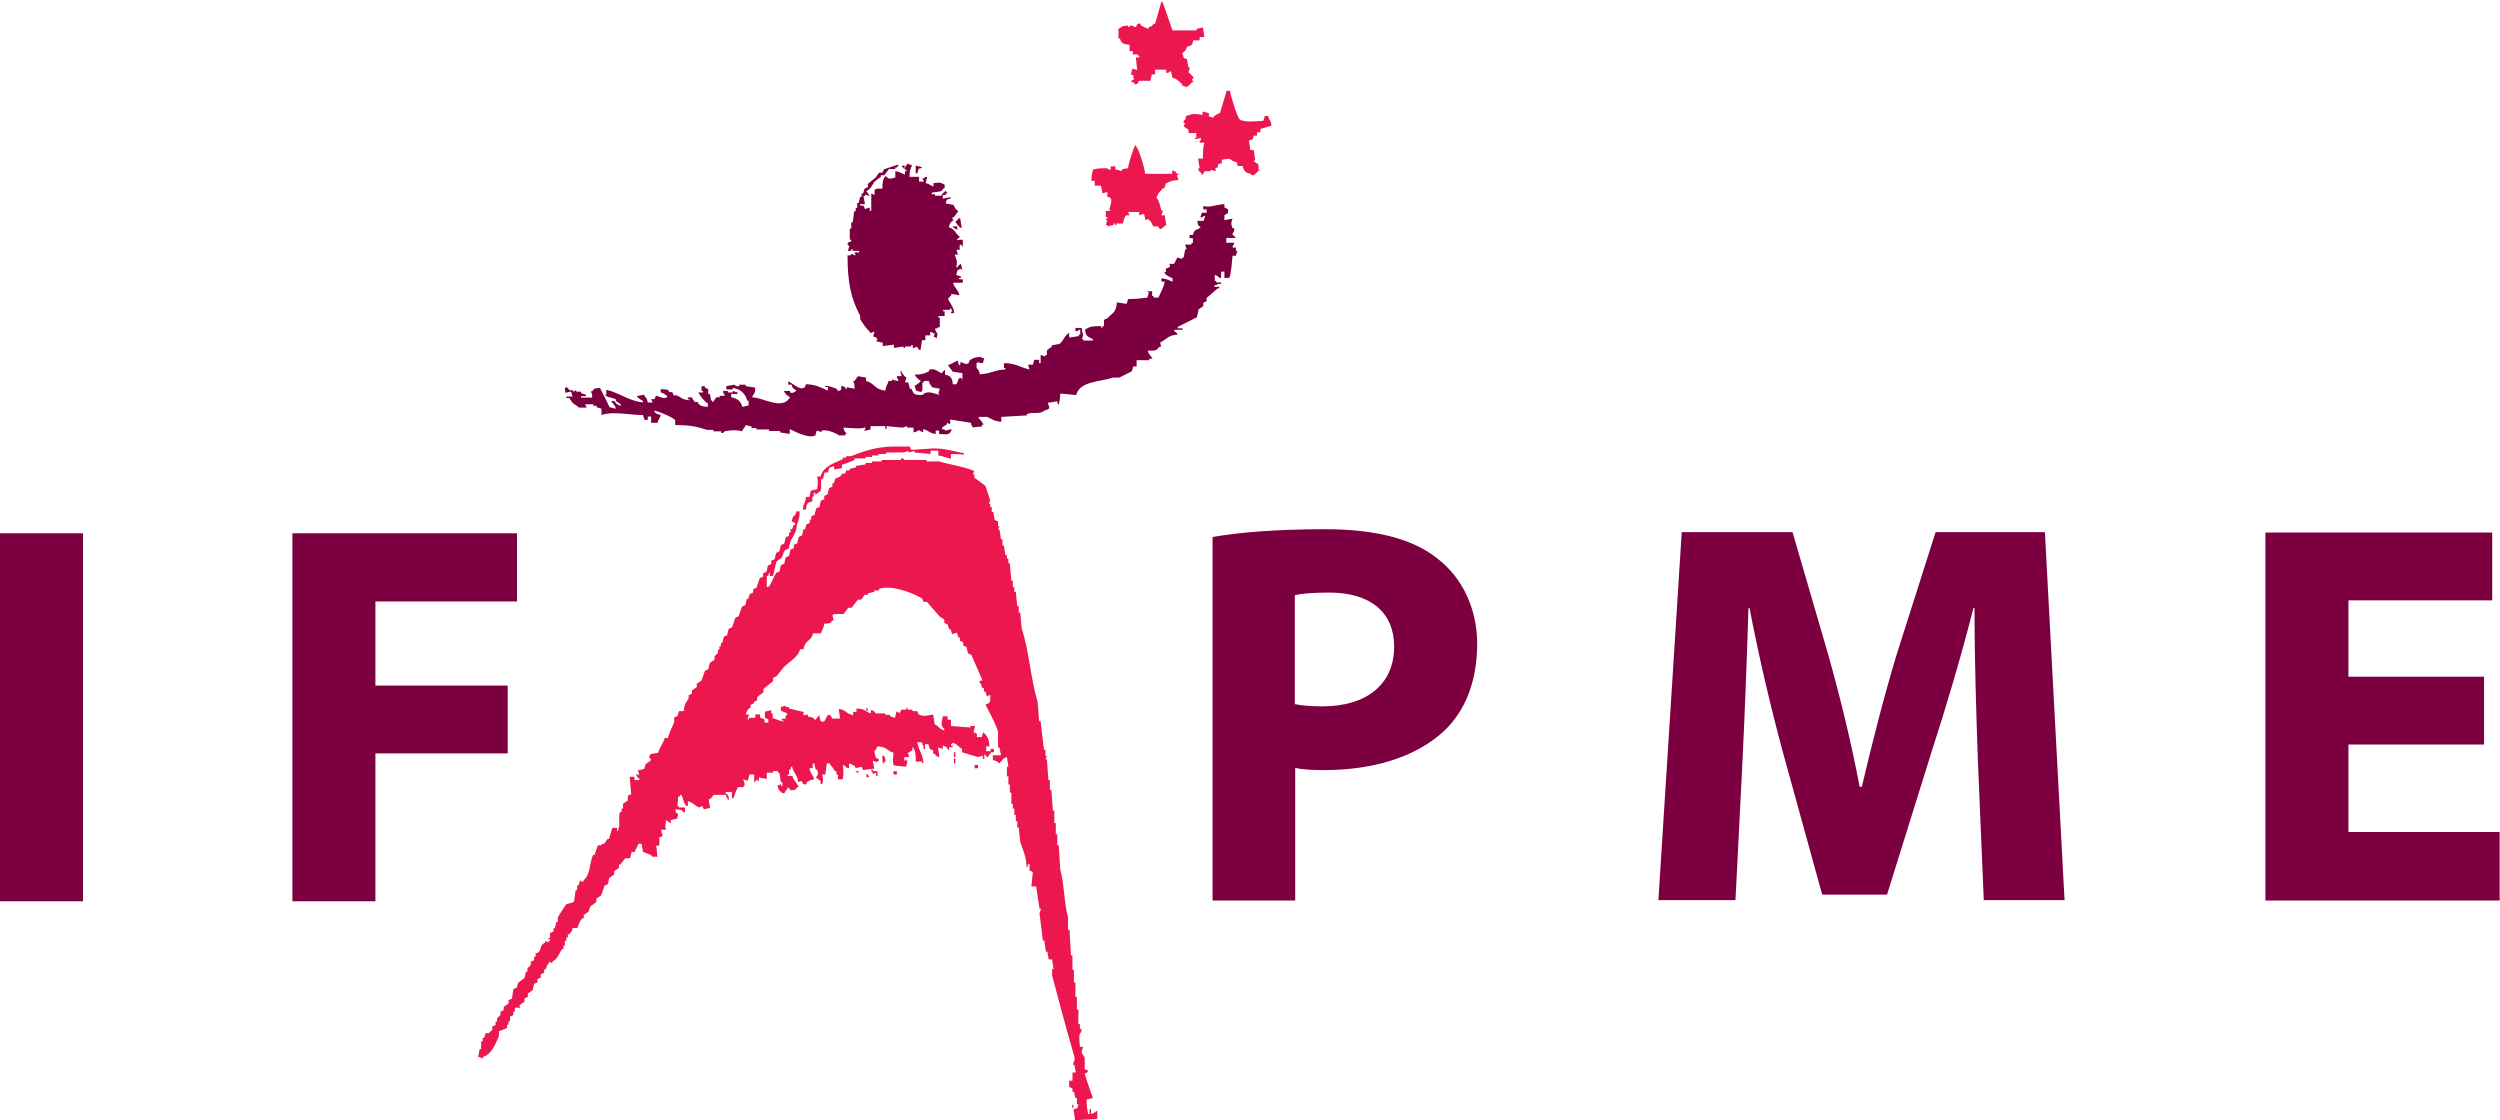 <svg xmlns="http://www.w3.org/2000/svg" xmlns:xlink="http://www.w3.org/1999/xlink" id="Calque_1" x="0px" y="0px" width="674.6px" height="302.3px" viewBox="0 0 674.6 302.3" xml:space="preserve"><g>	<path fill-rule="evenodd" clip-rule="evenodd" fill="#ED174F" d="M316.4,8.2c2.2,0,4.3,0,6.5,0c0-0.1,0-0.3,0-0.4  c0.6-0.1,1.1-0.3,1.7-0.4c0.1,0.9,0.3,1.7,0.4,2.6c-0.4,0-0.9,0-1.3,0c0,0.3,0,0.6,0,0.9c-0.6,0-1.1,0-1.7,0  c-0.3,1.3-0.5,1.4-1.7,1.7c-0.3,1.1-0.5,1.2-1.3,1.7c0.1,0.4,0.3,0.9,0.4,1.3c0.3,0.1,0.6,0.3,0.9,0.4c0.1,0.7,0.3,1.4,0.4,2.2  c0.1,0,0.3,0,0.4,0c-0.1,0.4-0.3,0.9-0.4,1.3c0,0,0.8,0.7,0.9,0.9c0.2,0.3,0.5,0,0.4,0.9c-0.1,0-0.3,0-0.4,0  c0.1,0.3,0.3,0.6,0.4,0.9c-0.1,0-0.3,0-0.4,0c-0.4,0.7-0.8,0.7-1.3,1.3c-0.4-0.1-0.9-0.3-1.3-0.4c0-0.1,0-0.3,0-0.4  c-0.9-0.7-1.3-1.4-2.6-1.7c-0.1-0.6-0.3-1.1-0.4-1.7c-0.1,0-0.3,0-0.4,0c-0.5,0.5,0,0.2-0.9,0.4c0-0.3,0-0.6,0-0.9c-1,0-2,0-3,0  c0,0.4,0,0.9,0,1.3c-0.3,0-0.6,0-0.9,0c-0.1,0.6-0.3,1.1-0.4,1.7c-1,0-2,0-3,0c-0.3,0.1-0.2,1.2-1.3,0.9c0-0.1,0-0.3,0-0.4  c-0.9-0.2-0.4,0.1-0.9-0.4c0.5-0.4,0.6-0.2,0.9-0.9c-0.1,0-0.3,0-0.4,0c0-0.1,0-0.3,0-0.4c0.1,0,0.3,0,0.4,0  c-0.5-0.5,0-0.2-0.9-0.4c0.1-1,0.2-1.1,0.4-1.7c0.4,0.1,0.9,0.3,1.3,0.4c-0.3-1.7-0.2-2-0.4-3.4c0.3,0,0.6,0,0.9,0  c0-0.1,0-0.3,0-0.4c-0.5-0.4-0.1,0.1-0.4-0.4c-0.4,0-0.9,0-1.3,0c0-0.3,0-0.6,0-0.9c-0.3,0-0.6,0-0.9,0c0-0.6,0-1.1,0-1.7  c-1.5-0.2-2.2-0.3-2.6-1.7c-0.1,0-0.3,0-0.4,0c0-0.9,0-1.7,0-2.6c1.1-0.6,0.7-0.8,2.6-0.9c0,0.1,0,0.3,0,0.4c0.1,0,0.3,0,0.4,0  c0-0.1,0-0.3,0-0.4c0.9-0.1,1.5,0.5,1.7,0.4c0.2,0,0.1-1.2,1.3-0.9c0,0.1,0,0.3,0,0.4c0.3,0.2,1.7,1,2.2,0.9c0-0.1,0-0.3,0-0.4  c1.1-0.3,0.7-0.2,1.3-0.9c0.1,0,0.3,0,0.4,0c0.6-2,1.1-4,1.7-6c0.5,0.4,0.1-0.1,0.4,0.4C314.6,3,315.5,5.6,316.4,8.2z"></path>	<path fill-rule="evenodd" clip-rule="evenodd" fill="#ED174F" d="M331,24.5c0.3,0,0.6,0,0.9,0c0.1,1.2,2,7.2,2.6,7.7  c1,0.9,4.7,0.5,6.4,0.4c0.1-0.4,0.3-0.9,0.4-1.3c0.3,0,0.6,0,0.9,0c0.3,1.4,0.7,0.9,0.9,2.6c-1,0.3-2,0.6-3,0.9c0,0.3,0,0.6,0,0.9  c-0.3,0-0.6,0-0.9,0c0,0.3,0,0.6,0,0.9c-0.3,0-0.6,0-0.9,0c-0.3,1.2-0.1,1-1.3,1.3c0.1,0.9,0.3,1.7,0.4,2.6c0.3,0,0.6,0,0.9,0  c0.1,0.9,0.3,1.7,0.4,2.6l-0.4,0.4c0.4,0.3,0.9,0.6,1.3,0.9c0,0.4,0,0.9,0,1.3L340,46c-0.1,0-0.3,0-0.4,0c-0.4,0.7-0.8,0.7-1.3,1.3  c-0.9-0.2-0.4,0.1-0.9-0.4c-1.3-0.3-1.8-0.8-2.1-2.1c-0.4,0-0.9,0-1.3,0c-0.3-1.2-0.1-1-1.3-1.3c-1-1-1.5-0.6-3-0.4  c0,0.3,0,0.6,0,0.9c-1.7,0.5-0.6,0.2-1.3,1.3c-0.1,0-0.3,0-0.4,0c0,0.3,0,0.6,0,0.9c-0.4-0.1-0.9-0.3-1.3-0.4c0,0.1,0,0.3,0,0.4  c-0.6,0-1.1,0-1.7,0c-0.1,0.3-0.3,0.6-0.4,0.9c-0.1,0-0.3,0-0.4,0c0-0.1,0-0.3,0-0.4c-0.7-0.5-0.6-0.3-0.9-1.3c0.1,0,0.3,0,0.4,0  c-0.1-0.9-0.3-1.7-0.4-2.6c0.4,0,0.9,0,1.3,0c0-1.6,0-3.3,0.4-4.3c-0.4,0-0.9,0-1.3,0c0-0.1,0-0.3,0-0.4c0.5-0.5,0.2,0,0.4-0.9  c-0.6,0.1-1.1,0.3-1.7,0.4c0-0.1,0-0.3,0-0.4c0.1,0,0.3,0,0.4,0c0-0.4,0-0.9,0-1.3c-0.7,0-1.4,0-2.1,0c0-0.3,0-0.6,0-0.9  c-0.4-0.3-0.9-0.6-1.3-0.9c0.1-0.3,0.3-0.6,0.4-0.9c-0.1,0-0.3,0-0.4,0c-0.1-0.9,0.1-0.5,0.4-0.9c0.3-1.2,0.1-1,1.3-1.3  c0.5-0.4,2.2-0.2,3.4,0c0-0.3,0-0.6,0-0.9c0.6,0.1,1.1,0.3,1.7,0.4c0,0.3,0,0.6,0,0.9c0.4,0.1,0.9,0.3,1.3,0.4c0-0.1,0-0.3,0-0.4  c0.8-0.4,0.7-0.6,1.7-0.9C329.8,28.5,330.4,26.5,331,24.5z"></path>	<path fill-rule="evenodd" clip-rule="evenodd" fill="#ED174F" d="M309,46.9c2.4,0,4.9,0,7.3,0c0-0.3,0-0.6,0-0.9  c1,0.3,0.8,0.1,1.3,0.9c0.1,0,0.3,0,0.4,0c0.3,0.5-0.4,0.2-0.4,0.4c0.1,0.4,0.3,0.9,0.4,1.3c-1.6,0-2.3,0.4-3.4,0.9  c-0.1,0.4-0.3,0.9-0.4,1.3c-0.1,0-0.3,0-0.4,0c-0.7,0.9-1.4,1.3-1.7,2.6c0.8,0.8,0.9,2.3,1.3,3.4c0.1,0,0.3,0,0.4,0  c-0.1,0.4-0.3,0.9-0.4,1.3c0.3,0,0.6,0,0.9,0c0.1,0.9,0.3,1.7,0.4,2.6c-1.1,0.6-1.5,1.9-2.2,0.4c-0.4,0-0.9,0-1.3,0  c-0.5-1-1.1-2.5-2.1-1.7c-0.2-0.4-0.2-1.3-0.4-1.7c-0.4,0.1-0.9,0.3-1.3,0.4c0-0.3,0-0.6,0-0.9c-1,0-2,0-3,0  c0.1,0.3,0.3,0.6,0.4,0.9c-0.3,0-0.6,0-0.9,0c-0.5,0.5-0.7,1.3-0.9,2.2c-0.6,0-1.1,0-1.7,0c0,0.1,0,0.3,0,0.4c-0.1,0-0.3,0-0.4,0  c0-0.1,0-0.3,0-0.4c-0.1,0-0.3,0-0.4,0c0,0.1,0,0.3,0,0.4c-0.6,0.1-1.1,0.3-1.7,0.4c0-0.1,0-0.3,0-0.4c-0.1,0-0.3,0-0.4,0  c0.1-0.4,0.3-0.9,0.4-1.3c-0.1,0-0.3,0-0.4,0c0-0.1,0-0.3,0-0.4c0.1,0,0.3,0,0.4,0c0-0.1,0-0.3,0-0.4c-0.1,0-0.3,0-0.4,0  c0-0.6,0-1.1,0-1.7c0.4,0,0.9,0,1.3,0c-0.4-0.5,0.1-0.1-0.4-0.4c0.4-1,0.8-2.5,0.4-3c-0.5-0.5,0-0.2-0.9-0.4c0-0.4,0-0.9,0-1.3  c-0.4,0.1-0.9,0.3-1.3,0.4c-0.1-0.7-0.3-1.4-0.4-2.1c-0.6,0-1.1,0-1.7,0c0-0.4,0-0.9,0-1.3c-0.3,0-0.6,0-0.9,0c0-1.4,0.2-1.9,0.4-3  c1-0.4,2.3-0.4,3.9-0.4c0.5,0.5,0,0.2,0.9,0.4c0-0.3,0-0.6,0-0.9c0.4,0,0.9,0,1.3,0c0,0.3,0,0.6,0,0.9c1,0,1.1,0.3,1.7,0.4  c0-0.1,0-0.3,0-0.4c0.6-0.3,0.7-0.3,1.7-0.4c0.1-1.3,1.5-5.8,2.1-6.4c0,0.1,0,0.3,0,0.4C307.2,39.9,308.9,45.3,309,46.9z"></path></g><path fill-rule="evenodd" clip-rule="evenodd" fill="#7C0040" d="M245.4,47.7c0.9,0,1.7,0,2.6,0c0,0.4,0,0.9,0,1.3 c0.4,0,0.9,0,1.3,0c-0.1-0.3-0.3-0.6-0.4-0.9c0.1,0,0.3,0,0.4,0c0.5-0.5,0-0.2,0.9-0.4c-0.1,0.6-0.3,1.1-0.4,1.7 c1.2,0.3,1,0.6,2.1,0.9c0-0.3,0-0.6,0-0.9c2.2-0.1,1.1-0.4,3,0.4c0,0.3,0,0.6,0,0.9c-0.5,0.2-0.8,0.8-0.9,0.9 c-0.9,0.1-1.7,0.3-2.6,0.4c0,0.1,0,0.3,0,0.4c0.3,0,0.6,0,0.9,0c0,0.1,0,0.3,0,0.4c0.6,0,1.1,0,1.7,0c0.4-0.6,0.6-1,1.3-1.3 c0,0.1,0,0.3,0,0.4c0.1,0,0.3,0,0.4,0c-0.4,0.5,0.1,0.1-0.4,0.4c-0.5,0.5,0,0.2-0.9,0.4c0,0.3,0,0.6,0,0.9c0.7-0.1,1.4-0.3,2.1-0.4 c0,0.1,0,0.3,0,0.4c-1.2,0.3-1,0.1-1.3,1.3c0.7,0.1,1.4,0.3,2.1,0.4c0.4,0.8,0.6,1.3,1.3,1.7c-0.4,0.6-0.9,1.1-1.3,1.7 c-0.1,0-0.3,0-0.4,0c0.1,0.3,0.3,0.6,0.4,0.9c-0.1,0-0.3,0-0.4,0c-0.5,0.7-0.6,0.7-0.9,1.7c1.8,0.5,1.7,1.7,3,2.6 c-0.3,0.4-0.5,0.4-0.9,0.9c2.1-0.1,1.7-0.7,1.7,1.7c-0.6,0,0.1-0.1-0.4-0.4c-0.7-0.5-0.4,1.1-0.4,1.3c-0.3,0-0.6,0-0.9,0 c0.1,0.4,0.3,0.9,0.4,1.3c-0.3,0-0.6,0-0.9,0c0.6,1.4,0.8,2.2,0.4,3.4c0.1,0,0.3,0,0.4,0c0.3-0.6,0.3-0.5,0.9-0.9 c0.1,0.6,0.3,1.1,0.4,1.7l-0.4-0.4c-0.3,0.1-0.6,0.3-0.9,0.4c-0.1,0.4-0.3,0.9-0.4,1.3c0.4,0.1,0.9,0.3,1.3,0.4c0,0.1,0,0.3,0,0.4 c-0.1,0-0.3,0-0.4,0c-0.8,0.4,0.9,0.4,0.9,0.4c0,0.3,0,0.6,0,0.9c-0.9,0-1.7,0-2.6,0c0.4,1.6,1.3,1.7,1.7,3.4 c-0.7-0.1-1.4-0.3-2.2-0.4c0,0.1,0,0.3,0,0.4c-0.4,0.3-0.4,0.5-0.9,0.9c0.6,1.4,1.5,2.1,1.7,3.9c-0.6-0.2-0.9,0.4-0.9-0.4 c0.1,0,0.3,0,0.4,0c-0.1-0.3-0.3-0.6-0.4-0.9c-0.6,0.2,0.1,0.2-0.4,0.4c-0.6,0-1.1,0-1.7,0c0,0.1,0,0.3,0,0.4c0.1,0,0.3,0,0.4,0 c0,0.4,0,0.9,0,1.3c-0.6,0-1.1,0-1.7,0c0,0.1,0,0.3,0,0.4c0.1,0,0.3,0,0.4,0c0,0.9,0,1.7,0,2.6c-0.1,0-0.3,0-0.4,0 c-0.5,0.5,0,0.2-0.9,0.4c0.5,1.9,1,0.6,0.4,2.6c-0.5-0.4-0.1,0.1-0.4-0.4c-0.1,0-0.3,0-0.4,0c0.1-0.3,0.3-0.6,0.4-0.9 c-0.1,0-0.3,0-0.4,0c-0.5-0.5,0-0.2-0.9-0.4c0,0.3,0,0.6,0,0.9c-0.4,0-0.9,0-1.3,0c0,0.4,0,0.9,0,1.3c-0.3,0-0.6,0-0.9,0 c-0.1,0.9-0.3,1.7-0.4,2.6c-0.1,0-0.3,0-0.4,0c-0.9-1.3-0.4-0.8-1.7-0.4c0-0.3,0-0.6,0-0.9c-0.1,0-0.3,0-0.4,0c0,0.1,0,0.3,0,0.4 c-0.6,0-1.1,0-1.7,0c0,0.1,0,0.3,0,0.4c-0.1,0-0.3,0-0.4,0c0-0.1,0-0.3,0-0.4c-0.9,0.1-1.7,0.3-2.6,0.4c0-0.3,0-0.6,0-0.9 c-1,0.1-2,0.3-3,0.4c0-0.3,0-0.6,0-0.9c-0.6-0.1-1.1-0.3-1.7-0.4c0-0.1,0-0.3,0-0.4c0.1,0,0.3,0,0.4,0c-0.5-0.7-0.3-0.6-1.3-0.9 c0.1-0.4,0.3-0.9,0.4-1.3c-0.4,0.1-0.9,0.3-1.3,0.4c0-0.1,0-0.3,0-0.4c-0.8-0.6-2.1-2.5-2.6-3.4c0-0.3,0-0.6,0-0.9 c-2.5-4.7-3.4-9-3.4-16.3c0.3,0,0.6,0,0.9,0c0-0.1,0-0.3,0-0.4c0.4,0.1,0.9,0.3,1.3,0.4c-0.1-0.6,0.1-0.2-0.4-0.4 c0.7-1,0.7,0,1.3-0.4c0-0.1,0-0.3,0-0.4c-0.6,0-1.1,0-1.7,0c0-0.1,0-0.3,0-0.4c-0.1,0-0.3,0-0.4,0c0,0.1,0,0.3,0,0.4 c-0.3,0-0.6,0-0.9,0c0.1-0.4,0.3-0.9,0.4-1.3c-0.1-0.2-0.7-0.1-0.4-0.9c0.3-0.1,0.6-0.3,0.9-0.4c0-0.1,0-0.3,0-0.4 c-0.1,0-0.3,0-0.4,0c0-1,0-2,0-3c0.1,0,0.3,0,0.4,0c0-0.6,0-1.1,0-1.7c0.1,0,0.3,0,0.4,0c0.1-1,0.3-2,0.4-3c0.1,0,0.3,0,0.4,0 c0-0.3,0-0.6,0-0.9c0.1,0,0.3,0,0.4,0c0-0.4,0-0.9,0-1.3c0.1,0,0.3,0,0.4,0c0.1-0.6,0.3-1.1,0.4-1.7c0.1,0,0.3,0,0.4,0 c0-0.3,0-0.6,0-0.9c0.1,0,0.3,0,0.4,0c0.1-0.4,0.3-0.9,0.4-1.3c0.3-0.1,0.6-0.3,0.9-0.4c0-0.3,0-0.6,0-0.9c0.7-0.6,1.4-1.1,2.1-1.7 c0.3-0.4,0.6-0.9,0.9-1.3c0.3,0,0.6,0,0.9,0c0.1-0.3,0.3-0.6,0.4-0.9c1.3-0.4,2.6-0.9,3.9-1.3c0,0.1,0,0.3,0,0.4 c-0.5,0.4-0.1-0.1-0.4,0.4c-0.1,0-0.3,0-0.4,0c0,0.1,0,0.3,0,0.4c-0.6,0-1.1,0-1.7,0c-0.4,0.6-0.9,1.1-1.3,1.7c-0.3,0-0.6,0-0.9,0 c0,0.1,0,0.3,0,0.4c-0.6,0.4-1.1,0.9-1.7,1.3c-0.9,1.2-0.7,1.7-2.2,2.6c0.3,0.4,0.6,0.9,0.9,1.3c-0.4-0.1-0.9-0.3-1.3-0.4 c0,0.1,0,0.3,0,0.4c-0.1,0-0.3,0-0.4,0c0.1,0.7,0.3,1.4,0.4,2.2c-0.4,0-0.9,0-1.3,0c0,0.1,0,0.3,0,0.4c0.3,0,0.6,0,0.9,0 c0.1,0.3,0.3,0.6,0.4,0.9c0.4-0.1,0.9-0.3,1.3-0.4c0,0.3,0,0.6,0,0.9c0.1,0,0.3,0,0.4,0c0-1.6,0-3.2,0-4.7c0.3,0.1,0.6,0.3,0.9,0.4 c0-0.4,0-0.9,0-1.3c0.4-0.5,1.2-0.4,2.1-0.4c0-1.5,0.1-2.7,0.9-3.4c1,1.1,1.2,0.7,2.6,0.4c0-0.6,0-1.1,0-1.7 c1.5,0.2,1.3,0.5,2.6,0.9c0-0.3,0-0.6,0-0.9c0.1,0,0.3,0,0.4,0c0-0.1,0-0.3,0-0.4c-0.1,0-0.3,0-0.4,0c-0.1-0.9,0.4-1.3,0.9-1.7 c0.5,0.5,0,0.2,0.9,0.4c0,0.1,0,0.3,0,0.4C245.5,45.8,245.5,46.3,245.4,47.7z"></path><path fill-rule="evenodd" clip-rule="evenodd" fill="#7C0040" d="M244.1,44.7c0,0.3,0,0.6,0,0.9c-0.5-0.4-0.1,0.1-0.4-0.4 c-0.5-0.4-0.1,0.1-0.4-0.4C243.5,44.7,243.8,44.7,244.1,44.7z"></path><path fill-rule="evenodd" clip-rule="evenodd" fill="#7C0040" d="M247.1,44.7c0.6,0.1,1.1,0.3,1.7,0.4c-0.5,0.5,0,0.2-0.9,0.4 c-0.1,0.4-0.3,0.9-0.4,1.3c-0.1,0-0.3,0-0.4,0C247.1,46.2,247.1,45.4,247.1,44.7z"></path><path fill-rule="evenodd" clip-rule="evenodd" fill="#7C0040" d="M330.4,55.1c0,0.3,0,0.6,0,0.9c0.3,0.1,0.6,0.3,0.9,0.4 c0.5,1.4-0.7,1.4-0.9,1.7c0,0.4,0,0.9,0,1.3c0.7-0.1,1.4-0.3,2.2-0.4c-0.4,1.1-0.5,1.3,0,2.6c0.1,0,0.3,0,0.4,0 c0.3,0.9-0.6,1.3-0.4,1.7c0,0,0.8,0.7,0.9,0.9c-0.9,0-1.7,0-2.6,0c0,0.4,0,0.9,0,1.3c0.7,0,1.4,0,2.1,0c0,0.1,0,0.3,0,0.4 c-0.5,0.5-0.2,0-0.4,0.9c0.3,0,0.6,0,0.9,0c0,0.3,0,0.6,0,0.9c0.1,0,0.3,0,0.4,0c-0.1,0.4-0.3,0.9-0.4,1.3c-0.3,0-0.6,0-0.9,0 c-0.2,1.5-0.3,4.6-0.9,6c-0.4,0-0.9,0-1.3,0c0-0.6,0-1.1,0-1.7c-0.3,0-0.6,0-0.9,0c0,0.6,0,1.1,0,1.7c-0.1,0-0.3,0-0.4,0 c-0.4-0.4-0.7-0.6-1.3-0.9c0,0.6,0,1.1,0,1.7c0.1,0,0.3,0,0.4,0c0,0.1,0,0.3,0,0.4c0.4,0,0.9,0,1.3,0c0,0.1,0,0.3,0,0.4 c-0.3,0-0.6,0-0.9,0c-0.5,0.5,0,0.2-0.9,0.4c0,0.1,0,0.3,0,0.4c0.4,0,0.9,0,1.3,0c0,0.1,0,0.3,0,0.4c-0.1,0-0.3,0-0.4,0 c-1,0.9-2,1.7-3,2.6c0,0.3,0,0.6,0,0.9c-0.3,0.1-0.6,0.3-0.9,0.4c0,0.3,0,0.6,0,0.9c-0.4,0.3-0.9,0.6-1.3,0.9 c-0.1,0.7-0.3,1.4-0.4,2.1c-1.7,0.9-3.4,1.7-5.2,2.6c0,0.1,0,0.3,0,0.4c0.4,0,0.9,0,1.3,0c0,0.1,0,0.3,0,0.4c-0.7,0-1.4,0-2.2,0 c0,0.1,0,0.3,0,0.4c0.6,0.3,0.5,0.3,0.9,0.9c-2.6,0.1-3,1.3-4.7,2.1c0,1.4,0.8,0.8-0.4,1.3c-0.7,1.1-1.2,0.9-3,0.9 c0.3,1.2,0.8,1.2,1.3,2.2c-0.3,0-0.6,0-0.9,0c0,0.1,0,0.3,0,0.4c-1.1,0-2.3,0-3.4,0c0,0.6,0,1.1,0,1.7c-0.3,0-0.6,0-0.9,0 c-0.1,0.4-0.3,0.9-0.4,1.3c-1.1,0.6-2.3,1.1-3.4,1.7c-0.6,0-1.1,0-1.7,0c-3.6,1.2-8.9,0.9-9.9,4.7c-1.4-0.1-2.9-0.3-4.3-0.4 c0,1.4-0.2,1.9-0.4,3c-0.5-0.5-0.2,0-0.4-0.9c-0.9,0.1-1.7,0.3-2.6,0.4c0.5,1.4,0.9,1.6-0.9,2.1c-1.2,1.1-2.8,0.3-4.7,0.9 c0,0.1,0,0.3,0,0.4c-2.3,0.1-4.6,0.3-6.9,0.4c0,0.4,0,0.9,0,1.3c-2.1-0.1-2.5-0.8-3.9-1.3c-0.7,0-1.4,0-2.2,0c0,0.1,0,0.3,0,0.4 c0.5,0.4,1,1.1,1.3,1.7c-0.1,0-0.3,0-0.4,0c0,0.1,0,0.3,0,0.4c-0.5,0.3-2,0.1-2.6,0.4c0-0.1,0-0.3,0-0.4c-0.5-0.5-0.2,0-0.4-0.9 c-1.9-0.3-3.7-0.6-5.6-0.9c0,0.4,0,0.9,0,1.3c-0.3-0.1-0.6-0.3-0.9-0.4c0,0.1,0,0.3,0,0.4c-0.4,0.3-0.9,0.6-1.3,0.9 c0,0.1,0,0.3,0,0.4c0.9,0.2,0.4-0.1,0.9,0.4c0.6-0.1,1.1-0.3,1.7-0.4c-0.5,1.8-1.4,1.4-3.4,1.3c0-0.3,0-0.6,0-0.9 c-0.3,0-0.6,0-0.9,0c0,0.3,0,0.6,0,0.9c-1.8-0.2-1.8-0.9-3.4-1.3c0,0.3,0,0.6,0,0.9c-2.3-1.1-0.1-0.6-2.6,0c0-0.4,0-0.9,0-1.3 c-0.6,0-1.1,0-1.7,0c0-0.1,0-0.3,0-0.4c-0.4,0.1-0.9,0.3-1.3,0.4c-1.4-0.1-2.9-0.3-4.3-0.4c0,0.3,0,0.6,0,0.9 c-0.5-0.5-0.2,0-0.4-0.9c-1.3,0-2.6,0-3.9,0c0,0.3,0,0.6,0,0.9c-0.6,0.1-1.1,0.3-1.7,0.4c0.1-0.3,0.3-0.6,0.4-0.9 c-0.1,0-0.3,0-0.4,0c-0.5,0.4-3.8,0.1-5.6,0c0.2,1.1,0.4,1,0.9,1.7c-0.1,0-0.3,0-0.4,0c0,0.1,0,0.3,0,0.4c-0.6,0-1.1,0-1.7,0 c-0.5-0.5-3.3-1.7-4.7-1.3c0,0.1,0,0.3,0,0.4c-0.4-0.1-0.9-0.3-1.3-0.4c-0.1,0.4-0.3,0.9-0.4,1.3c-2,1-5.9-1.3-6.9-1.7 c0,0.4,0,0.9,0,1.3c-0.9-0.1-1.7-0.3-2.6-0.4c0-0.1,0-0.3,0-0.4c-1,0-2,0-3,0c0-0.1,0-0.3,0-0.4c-1.1,0-2.3,0-3.4,0 c0-0.1,0-0.3,0-0.4c-0.4,0-0.9,0-1.3,0c0-0.1,0-0.3,0-0.4c-0.6-0.1-1.1-0.3-1.7-0.4c0,0.1,0,0.3,0,0.4c-0.4,0.4-0.6,0.7-0.9,1.3 c-1.1-0.4-3-0.4-4.7,0c-0.1,0-0.1,0.6-0.9,0.4c0-0.1,0-0.3,0-0.4c-0.7,0-1.4,0-2.1,0c0-0.1,0-0.3,0-0.4c-0.6,0-1.1,0-1.7,0 c-2.8-0.9-4.7-1.3-8.6-1.3c0-0.4,0-0.9,0-1.3c-0.4-0.7-4.5-2.4-5.6-2.6c0,0.1,0,0.3,0,0.4c0.5,0.4,0.1-0.1,0.4,0.4 c0.4,0.1,0.9,0.3,1.3,0.4c-0.3,1.2-0.6,1-0.9,2.1c-0.6,0-1.1,0-1.7,0c0-0.6,0-1.1,0-1.7c-0.3,0-0.6,0-0.9,0c0,0.3,0,0.6,0,0.9 c-0.3,0-0.6,0-0.9,0c-0.1-0.4-0.3-0.9-0.4-1.3c-3.6,0-8.1-1.1-11.2,0c0-0.6,0-1.1,0-1.7c-0.4-0.1-0.9-0.3-1.3-0.4c0-0.1,0-0.3,0-0.4 c-0.3,0-0.6,0-0.9,0c0-0.1,0-0.3,0-0.4c-0.7,0-1.4,0-2.2,0c0.1,0.3,0.3,0.6,0.4,0.9c-0.7,0-1.4,0-2.1,0c-0.5-0.6-1.2-0.8-1.7-1.3 c-0.3-0.4-0.6-0.9-0.9-1.3c-0.1,0-0.3,0-0.4,0c-0.1,0-0.3,0-0.4,0c0-0.1,0-0.3,0-0.4c0.6,0,1.1,0,1.7,0c-0.1-0.4-0.3-0.9-0.4-1.3 c-1.9,0.1-1.4,1-1.7-0.9c0.5-0.4,0.1,0.1,0.4-0.4c0.5,0.3,0.7,0.7,0.9,0.9c0.3,0,0.6,0,0.9,0c0,0.1,0,0.3,0,0.4 c0.3-0.1,0.6-0.3,0.9-0.4c0,0.1,0,0.3,0,0.4c0.4,0,0.9,0,1.3,0c0,0.1,0,0.3,0,0.4c0.4,0.1,0.9,0.3,1.3,0.4c0,0.1,0,0.3,0,0.4 c-0.4,0-0.9,0-1.3,0c0,0.1,0,0.3,0,0.4c1,0,2,0,3,0c0-1-0.1-1.1-0.4-1.7c0.1,0,0.3,0,0.4,0c0.6-0.9,0.7-0.8,2.1-0.9 c0.9,1.7,1.7,3.4,2.6,5.2c0.6,0.1,1.1,0.3,1.7,0.4c-0.3-1.2-0.8-1.2-1.3-2.1c0.3,0,0.6,0,0.9,0c0.5,0.8,0.6,1,1.7,1.3 c0-0.1,0-0.3,0-0.4c-0.4-0.3-0.9-0.6-1.3-0.9c0-0.1,0-0.3,0-0.4c-1.1-0.7-2.1-0.3-3-1.3c0.1,0,0.3,0,0.4,0c0-0.4,0-0.9,0-1.3 c3.4,0.7,6,3,9.9,3.4c0-0.1,0-0.3,0-0.4c-0.6-0.3-1.3-0.8-1.7-1.3c0.7-0.1,1.4-0.3,2.1-0.4c0,0.1,0,0.3,0,0.4 c0.6,0.5,0.7,0.8,0.9,1.7c0.4,0,0.9,0,1.3,0c-0.1-0.3-0.3-0.6-0.4-0.9c0.3,0,0.6,0,0.9,0c0.1-0.3,0.3-0.6,0.4-0.9c0.5,0,2,1,3,0.4 c0-0.1,0-0.3,0-0.4c-0.8-0.4-0.7-0.6-1.7-0.9c0-0.3,0-0.6,0-0.9c1.1,0.1,1.5,0,2.2,0.4c0,0.1,0,0.3,0,0.4c0.3,0,0.6,0,0.9,0 c0.1,0.3,0.3,0.6,0.4,0.9c0.3,0,0.6,0,0.9,0c1.3,0.7,1.3,1.1,3.4,1.3c0-0.6-0.3,0.2-0.4-0.4c-0.8-0.4,0.9-0.4,0.9-0.4 c0.3,0.4,0.6,0.9,0.9,1.3c0.3,0,0.6,0,0.9,0c0,0.1,0,0.3,0,0.4c0.8,0.7,1.1,0.8,2.6,0.9c0-0.3,0-0.6,0-0.9c-1-0.6-2-2-2.6-3 c0.4,0,0.9,0,1.3,0c0-0.1,0-0.3,0-0.4c-0.1,0-0.3,0-0.4,0c0-0.4,0-0.9,0-1.3c0.3,0,0.6,0,0.9,0c0,0.1,0,0.3,0,0.4 c0.3,0.1,0.6,0.3,0.9,0.4c0,0.4,0,0.9,0,1.3c0.1,0,0.3,0,0.4,0c0.5,1.2-0.1,1.3,0.9,2.2c0.3-0.4,0.6-0.9,0.9-1.3c0.3,0,0.6,0,0.9,0 c0-0.1,0-0.3,0-0.4c0.4,0,0.9,0,1.3,0c0-0.1,0-0.3,0-0.4c-0.5-0.5-0.2,0-0.4-0.9c0.4,0,0.9,0,1.3,0c0,0.1,0,0.3,0,0.4 c0.4,0,0.9,0,1.3,0c0-0.1,0-0.3,0-0.4c0.4,0.1,0.9,0.3,1.3,0.4c0,0.1,0,0.3,0,0.4c-0.6,0-1.1,0-1.7,0c0,0.3,0,0.6,0,0.9 c1.6,0.3,2.6,1,3,2.6c0.6-0.1,1.1-0.3,1.7-0.4c0-0.4,0-0.9,0-1.3c-0.1,0-0.3,0-0.4,0c-0.4-1.8-1.8-3.2-3.9-3.4c0,0.1,0,0.3,0,0.4 c-0.6,0-1.1,0-1.7,0c0-0.3,0-0.6,0-0.9c0.7-0.1,1.4-0.3,2.2-0.4c0,0,0.3,0.6,1.3,0.4c0-0.1,0-0.3,0-0.4c0.6,0,1.1,0,1.7,0 c0,0.1,0,0.3,0,0.4c0.9,0.1,1.7,0.3,2.6,0.4c-0.1,1.8-0.3,1.5-0.9,2.6c3.5,0.2,8.1,3.6,10.3,0c-0.8-0.4-1.3-0.9-1.7-1.7 c0.6,0,1.1,0,1.7,0c0,0.1,0,0.3,0,0.4c0.8,0.4,1.3-0.3,1.7-0.4c-0.7-0.9-0.9-0.2-1.3-1.7c-0.3,0-0.6,0-0.9,0c0-0.3,0-0.6,0-0.9 c1.3,0.6,3.2,2.5,4.3,1.7c0.5-0.5,0.2,0,0.4-0.9c2.7,0,4.1,0.9,6,1.7c0-0.3,0-0.6,0-0.9c-0.9-0.2-0.4,0.1-0.9-0.4 c1.7,0.1,2.1,0.4,3.4,0.9c0,0.1,0,0.3,0,0.4c1.6,0.3,0.8-0.9,1.3-1.3c0.3,0.1,0.6,0.3,0.9,0.4c0,0.1,0,0.3,0,0.4c0.1,0,0.3,0,0.4,0 c0-0.1,0-0.3,0-0.4c0.7,0.1,1.4,0.3,2.1,0.4c0-1.1-0.1-1.5-0.4-2.1c0.1,0,0.3,0,0.4,0c0.3-0.4,0.6-0.9,0.9-1.3 c0.7,0.1,1.4,0.3,2.2,0.4c0,0.3,0,0.6,0,0.9c2.3,0.6,2.4,2.4,5.2,2.6c0.2-1.5,0.5-1.3,0.9-2.6c0.3,0,0.6,0,0.9,0c0-0.1,0-0.3,0-0.4 c0.1,0,1,0.4,1.7,0.4c0-0.1,0-0.3,0-0.4c-0.5-0.5-0.2,0-0.4-0.9c0.4,0,0.9,0,1.3,0c-0.1-0.4-0.3-0.9-0.4-1.3c0.1,0,0.3,0,0.4,0 c0,0.1,0,0.3,0,0.4c0.6,0.5,0.6,0.9,1.3,1.3c-0.1,0.4-0.3,0.9-0.4,1.3c0.3,0,0.6,0,0.9,0c0.1,0.6,0.3,1.1,0.4,1.7c0.1,0,0.3,0,0.4,0 c0.8,1.5,0.6,1.7,3,1.7c1.4-1.4,3.1-0.4,4.7,0l-0.4-0.4c0.1-0.4,0.3-0.9,0.4-1.3c-0.7-0.1-1.4-0.3-2.1-0.4c-0.4-0.8-0.6-0.7-0.9-1.7 c-0.4,0-0.9,0-1.3,0c0,0.1,0,0.3,0,0.4c-0.1,0-0.3,0-0.4,0c0,0.7,0,1.4,0,2.2l-0.4,0.4c-0.4-0.1-0.9-0.3-1.3-0.4 c-0.1-0.4-0.3-0.9-0.4-1.3c0.6-0.3,1.3-0.8,1.7-1.3c-0.8-0.4-1.3-1-1.7-1.7c1.9,0,2.6-0.3,3.9-0.9c0-0.1,0-0.3,0-0.4 c1.7-0.6,2.5,0.7,3.4,0.9c0.1,0,0.4-0.6,0.9-0.9c0,0.4,0,0.9,0,1.3c1.5,0.3,2,0.9,2.1,2.6c0.3,0,0.6,0,0.9,0 c0.5-0.3,0.4-1.9,1.3-1.7c0.6,0.1-0.2,0.4,0.4,0.4c0-0.6,0-1.1,0-1.7c-0.9-0.1-1.7-0.3-2.6-0.4c-0.4-0.6-0.9-1.1-1.3-1.7 c0.9-0.4,1.7-0.9,2.6-1.3c0.1,0.4,0.3,0.9,0.4,1.3c0.7-0.5,0.2-0.7,0.4-0.9c0.2-0.1,1.3,0.8,2.1,0.4c0.1-0.3,0.3-0.6,0.4-0.9 c0.8-0.6,1.5-0.8,3-0.9c0.5,0.5,0,0.2,0.9,0.4c-0.1,0.4-0.3,0.9-0.4,1.3c-2-0.1-1.6-0.9-1.7,1.3c0.6,0.5,0.7,0.8,0.9,1.7 c2.8-0.1,4-1.2,6.9-1.3c0-0.1,0-0.3,0-0.4c-0.1,0-0.3,0-0.4,0c0-0.4,0-0.9,0-1.3c3.2,0,4.5,1.2,6.9,1.7c-0.1-0.4-0.3-0.9-0.4-1.3 c0.4,0,0.9,0,1.3,0c0.1-0.4,0.3-0.9,0.4-1.3c0.4,0,0.9,0,1.3,0c0,0.3,0,0.6,0,0.9c0.1,0,0.3,0,0.4,0c0-0.7,0-1.4,0-2.2 c0.4,0.1,0.9,0.3,1.3,0.4c0-0.1,0-0.3,0-0.4c0.1,0,0.3,0,0.4,0c0-0.4,0-0.9,0-1.3c0.4-0.3,0.9-0.6,1.3-0.9c0-0.1,0-0.3,0-0.4 c0.7-0.1,1.4-0.3,2.1-0.4c1-0.7,1.3-2.2,2.6-3c0,0.4,0,0.9,0,1.3c0.9-0.1,1.7-0.3,2.6-0.4c0-0.1,0-0.3,0-0.4c0.1,0,0.3,0,0.4,0 c0-0.4,0-0.9,0-1.3c-0.1,0-0.3,0-0.4,0c-0.5,0.5,0,0.2-0.9,0.4c0-0.3,0-0.6,0-0.9c0.6,0,1.1,0,1.7,0c0.1,1.7,0.7,1.6,0,3 c0.1,0,0.3,0,0.4,0c0,0.1,0,0.3,0,0.4c0.9,0,1.7,0,2.6,0c0-0.1,0-0.3,0-0.4c-1.3-0.6-2-0.8-2.1-2.6c1.4-0.8,1.9-0.9,4.3-0.9 c0,0.1,0,0.3,0,0.4c0.1,0,0.3,0,0.4,0c0-0.1,0-0.3,0-0.4c0.1,0,0.3,0,0.4,0c0-0.6,0-1.1,0-1.7c0.3-0.1,0.6-0.3,0.9-0.4 c1.5-1.6,2.3-1.4,2.6-4.3c0.9,0.1,1.7,0.3,2.6,0.4c0.1-0.4,0.3-0.9,0.4-1.3c2,0,3.7-0.2,5.2-0.4c0.1-0.4,0.3-0.9,0.4-1.3l-0.4-0.4 c0.4,0,0.9,0,1.3,0c0,0.4,0,0.9,0,1.3c0.1,0,0.3,0,0.4,0c0,0.1,0,0.3,0,0.4c0.4,0,0.9,0,1.3,0c0.6-1.4,1.4-2.7,1.7-4.3 c-0.3,0-0.6,0-0.9,0c0-0.3,0-0.6,0-0.9c1.3,0.1,2,0.5,3,0.9c0-0.3,0-0.6,0-0.9c-0.7-0.3-2.1-0.9-2.2-1.7c0.1,0,0.3,0,0.4,0 c0-0.3,0-0.6,0-0.9c0.9-0.4,1.5-0.4,0.9-1.3c0.4,0,0.9,0,1.3,0c0.3-0.6,0.6-1.1,0.9-1.7c0.4,0.1,0.9,0.3,1.3,0.4c0-0.1,0-0.3,0-0.4 c0.1,0,0.3,0,0.4,0c0.1-0.7,0.3-1.4,0.4-2.2c0.1,0,0.3,0,0.4,0c-0.1-0.4-0.3-0.9-0.4-1.3c0.6,0,1.1,0,1.7,0c0-0.1,0-0.3,0-0.4 c0.1,0,0.3,0,0.4,0c0-0.4,0-0.9,0-1.3c-0.3,0-0.6,0-0.9,0c0-0.3,0-0.6,0-0.9c0.3,0,0.6,0,0.9,0c0.5-1.9,1.1-1.1,2.1-2.1 c-0.8-0.5-0.7-0.4-0.9-1.7c0.6,0,1.1,0,1.7,0c0.1-0.4,0.3-0.9,0.4-1.3c-0.1,0-0.3,0-0.4,0c-0.5,0.5,0,0.2-0.9,0.4 c0.1-0.4,0.3-0.9,0.4-1.3c0.4,0,0.9,0,1.3,0c0-0.3,0-0.6,0-0.9c-0.3,0-0.6,0-0.9,0c0-0.3,0-0.6,0-0.9 C326.8,56.1,327.7,55.2,330.4,55.1z"></path><path fill-rule="evenodd" clip-rule="evenodd" fill="#7C0040" d="M232.9,58.1c1,0.2,1.4,0.5,2.1,0.9c0-0.3,0-0.6,0-0.9 c-0.4-0.1-0.9-0.3-1.3-0.4c-0.5-0.5-0.7-0.5-1.3-0.9c0,0.1,0,0.3,0,0.4c-0.1,0-0.3,0-0.4,0c0,0.6,0,1.1,0,1.7 c0.4,0.3,0.9,0.6,1.3,0.9c0-0.3,0-0.6,0-0.9C232.9,58.4,233.2,58.9,232.9,58.1z"></path><path fill-rule="evenodd" clip-rule="evenodd" fill="#7C0040" d="M258.7,58.9c0.1,0,0.3,0,0.4,0c0.1,0.9,0.3,1.7,0.4,2.6 c-0.4,0.2-1.6-1.4-1.7-1.7C257.9,59.8,258.6,59.2,258.7,58.9z"></path><path fill-rule="evenodd" clip-rule="evenodd" fill="#7C0040" d="M234.7,62.3c0-0.4,0-0.9,0-1.3c-0.7-0.1-1.4-0.3-2.1-0.4 c-0.4,0.4-0.7,0.6-1.3,0.9c0.2,0.9-0.1,0.4,0.4,0.9c0,0.1,0,0.3,0,0.4C233.3,62.5,233.2,62.6,234.7,62.3z"></path><path fill-rule="evenodd" clip-rule="evenodd" fill="#7C0040" d="M258.3,61.1c0,0.3,0,0.6,0,0.9c-0.6-0.3-0.9-0.4-1.3-0.9 C257.4,61.1,257.9,61.1,258.3,61.1z"></path><path fill-rule="evenodd" clip-rule="evenodd" fill="#7C0040" d="M229.9,63.2c0,0.4,0,0.9,0,1.3c0.1,0,0.3,0,0.4,0 c0-0.1,0-0.3,0-0.4c0.6,0,1.1,0,1.7,0c0-0.1,0-0.3,0-0.4c-0.5-0.4-0.1,0.1-0.4-0.4C231.1,63.2,230.5,63.2,229.9,63.2z"></path><path fill-rule="evenodd" clip-rule="evenodd" fill="#7C0040" d="M230.8,65.8c0.5,0.5,0,0.2,0.9,0.4C231.2,65.7,231.6,66,230.8,65.8 z"></path><path fill-rule="evenodd" clip-rule="evenodd" fill="#7C0040" d="M320.7,67.5c0.1,0.4,0.3,0.9,0.4,1.3c0.9-0.2,0.4,0.1,0.9-0.4 c0.9-0.2,0.4,0.1,0.9-0.4c-0.5-0.4-0.1,0.1-0.4-0.4C321.8,67.5,321.2,67.5,320.7,67.5z"></path><path fill-rule="evenodd" clip-rule="evenodd" fill="#7C0040" d="M319.8,72.2c0-0.6,0-1.1,0-1.7c-0.4-0.1-0.9-0.3-1.3-0.4 c0,0.3,0,0.6,0,0.9c0.1,0,0.3,0,0.4,0c-0.1,0.3-0.3,0.6-0.4,0.9c0.1,0,0.3,0,0.4,0C319.4,72.3,318.9,72,319.8,72.2z"></path><path fill-rule="evenodd" clip-rule="evenodd" fill="none" d="M309.5,77.4c0.4,0,0.9,0,1.3,0c0,0.1,0,0.3,0,0.4c-0.3,0-0.6,0-0.9,0 c0,0.1,0,0.3,0,0.4C309.5,79.1,309.5,77.4,309.5,77.4z"></path><path fill-rule="evenodd" clip-rule="evenodd" fill="none" d="M211,114.4c0.2,0.2,0.5,0.8,1.3,0.4c0-0.1,0-0.3,0-0.4 C211.9,114.4,211.4,114.4,211,114.4z"></path><path fill-rule="evenodd" clip-rule="evenodd" fill="none" d="M224.8,114.4c-0.1,0.3-0.3,0.6-0.4,0.9c0.4-0.1,0.9-0.3,1.3-0.4 c0-0.1,0-0.3,0-0.4C225.3,114.4,225.1,114.4,224.8,114.4z"></path><path fill-rule="evenodd" clip-rule="evenodd" fill="#ED174F" d="M256.6,122.5c0,0.4,0,0.9,0,1.3c-1.4-0.3-1.9-0.7-3.4-0.9 c0-0.4,0-0.9,0-1.3c-0.7,0-1.4,0-2.1,0c0,0.3,0,0.6,0,0.9c-1.4-0.1-2.9-0.3-4.3-0.4c0-0.1,0-0.3,0-0.4c-0.6,0.1-1.1,0.3-1.7,0.4 c0-0.1,0-0.3,0-0.4c-0.4,0.1-0.9,0.3-1.3,0.4c-1.6,0-3.2,0-4.7,0c0,0.1,0,0.3,0,0.4c-0.7,0-1.4,0-2.1,0c0,0.1,0,0.3,0,0.4 c-0.6,0-1.1,0-1.7,0c0,0.1,0,0.3,0,0.4c-0.6,0-1.1,0-1.7,0c0,0.1,0,0.3,0,0.4c-1,0-2,0-3,0c0,0.1,0,0.3,0,0.4 c-1.2,0.5-2.2,1-3.4,1.3c0,0.3,0,0.6,0,0.9c-0.7,0.1-1.4,0.3-2.1,0.4c0-0.3,0-0.6,0-0.9c-0.4,0.1-0.9,0.3-1.3,0.4 c-0.1,0.4-0.3,0.9-0.4,1.3c-0.3,0-0.6,0-0.9,0c-0.1,0.6-0.3,1.1-0.4,1.7c-0.1,0-0.3,0-0.4,0c-0.4,1.1,0.2,2.5-0.4,3.4 c-0.4,0.3-0.9,0.6-1.3,0.9c0-0.1,0-0.3,0-0.4c-0.6-0.7-0.4,0.8-0.4,0.9c-0.1,0-0.3,0-0.4,0c0,0.4,0,0.9,0,1.3 c-1.4,0.3-1.6,0.6-1.7,2.2c-0.3,0-0.6,0-0.9,0c0.2-1.7,0.7-1.8,0.9-3.4c0.3,0,0.6,0,0.9,0c0.1-0.6,0.3-1.1,0.4-1.7 c0.6-0.1,1.1-0.3,1.7-0.4c0.2-1.9,0.3-1.7,0-3.4c0.3,0,0.6,0,0.9,0c0.7-2.7,3.6-3.6,6-4.7c0-0.1,0-0.3,0-0.4c0.3,0,0.6,0,0.9,0 c0-0.1,0-0.3,0-0.4c0.4,0,0.9,0,1.3,0c3.3-1.3,7-2.6,11.6-2.6c1.4,0,2.9,0,4.3,0c0.1,0.3,0.3,0.6,0.4,0.9c2-0.1,4-0.3,6-0.4 c3.3,0,5.5,0.8,8.2,1.3c0,0.1,0,0.3,0,0.4C258.6,122.5,257.6,122.5,256.6,122.5z"></path><path fill-rule="evenodd" clip-rule="evenodd" fill="#ED174F" d="M291.4,282.5c0.3,0,0.6,0,0.9,0c-0.9,2.3-0.1,1.4,0.4,3 c0,1,0,2,0,3c0.3,0.1,0.6,0.3,0.9,0.4c-0.1,0.7-0.6,0.5-0.9,0.9c0.7,2.2,1.4,4.3,2.2,6.5c-0.6,0.1-1.1,0.3-1.7,0.4 c0,1.6,0.2,2.7,0.4,3.9c0.1,0,0.3,0,0.4,0c0-0.4,0-0.9,0-1.3c0.1,0,0.3,0,0.4,0c0,0.4,0,0.9,0,1.3c1.1-0.3,1-0.5,1.7-0.9 c0,0.7,0,1.4,0,2.2c-2,0.1-4,0.3-6,0.4c-0.1-1-0.3-2-0.4-3c1.2-0.3,1-0.1,1.3-1.3c-0.1,0-0.3,0-0.4,0c0-0.6,0-1.1,0-1.7 c-0.1,0-0.3,0-0.4,0c-0.1-0.6-0.3-1.1-0.4-1.7c-0.1,0-0.3,0-0.4,0c0-0.3,0-0.6,0-0.9c-0.3-0.1-0.6-0.3-0.9-0.4c0-0.6,0-1.1,0-1.7 c0.3,0,0.6,0,0.9,0c0-0.7,0-1.4,0-2.2c0.3,0,0.6,0,0.9,0c-0.1-0.7-0.3-1.4-0.4-2.1c-0.1,0-0.3,0-0.4,0c0-0.5,0.7-1.1,0.4-2.2 c-2.1-7.2-4.1-14.6-6-21.9c0-0.6,0-1.1,0-1.7c0.1,0,0.3,0,0.4,0c-0.1-0.9-0.3-1.7-0.4-2.6c-0.3,0-0.6,0-0.9,0 c-0.1-0.7-0.3-1.4-0.4-2.1c-0.1,0-0.3,0-0.4,0c-0.1-1-0.3-2-0.4-3c-0.1,0-0.3,0-0.4,0c-0.3-2.4-0.6-4.9-0.9-7.3 c0.1-0.4,0.3-0.9,0.4-1.3c-0.1,0-0.3,0-0.4,0c-0.3-2-0.6-4-0.9-6c-0.4,0-0.9,0-1.3,0c0.1-1.3,0.3-2.6,0.4-3.9 c-0.3-0.1-0.6-0.3-0.9-0.4c0-0.6,0-1.1,0-1.7c-0.1,0-0.3,0-0.4,0c-0.2,0.9,0.1,0.4-0.4,0.9c0-2.8-1-4.8-1.7-6.9 c-0.1-1.3-0.3-2.6-0.4-3.9c-0.1,0-0.3,0-0.4,0c0-0.6,0-1.1,0-1.7c-0.1,0-0.3,0-0.4,0c0-0.6,0-1.1,0-1.7c-0.1,0-0.3,0-0.4,0 c0-0.6,0-1.1,0-1.7c-0.1,0-0.3,0-0.4,0c0-0.4,0-0.9,0-1.3c-0.1,0-0.3,0-0.4,0c0-1,0-2,0-3c-0.1,0-0.3,0-0.4,0c0-0.7,0-1.4,0-2.2 c-0.1,0-0.3,0-0.4,0c0-0.7,0-1.4,0-2.2c-0.1,0-0.3,0-0.4,0c0-0.9,0-1.7,0-2.6c0.1,0,0.3,0,0.4,0c-0.1-0.9-0.3-1.7-0.4-2.6 c-1.4,0.4-1.2,1-2.1,1.7c-0.5-0.6-0.8-0.7-1.7-0.9c0-0.4,0-0.9,0-1.3c0.7,0,1.4,0,2.2,0c-0.1-0.7-0.3-1.4-0.4-2.1 c-0.1,0-0.3,0-0.4,0c0-1.4,0-2.9,0-4.3c-0.8-2.6-2.3-5-3.4-7.3c1.5-0.4,1.3-0.8,1.3-2.6c-0.3,0.1-0.6,0.3-0.9,0.4 c-0.1-0.4-0.3-0.9-0.4-1.3c-0.1,0-0.3,0-0.4,0c0-0.3,0-0.6,0-0.9c-0.1,0-0.3,0-0.4,0c-0.5-0.9-0.1-1-0.9-1.7c0.5-0.5,0-0.2,0.9-0.4 c-1-2.3-2-4.6-3-6.9c-0.3-0.1-0.6-0.3-0.9-0.4c-0.1-0.6-0.3-1.1-0.4-1.7c-0.3-0.1-0.6-0.3-0.9-0.4c0-0.3,0-0.6,0-0.9 c-0.3-0.1-0.6-0.3-0.9-0.4c0-0.3,0-0.6,0-0.9c-0.1,0-0.3,0-0.4,0c-0.1-0.4-0.3-0.9-0.4-1.3c-0.4,0.1-0.9,0.3-1.3,0.4 c-0.1-0.4-0.3-0.9-0.4-1.3c-0.1,0-0.3,0-0.4,0c-0.1-0.4-0.3-0.9-0.4-1.3c-0.3-0.1-0.6-0.3-0.9-0.4c0-0.3,0-0.6,0-0.9 c-0.4-0.3-0.9-0.6-1.3-0.9c-1.1-1.3-2.3-2.6-3.4-3.9c-0.3,0-0.6,0-0.9,0c-0.1-0.3-0.3-0.6-0.4-0.9c-2.3-1.4-8.1-3.8-11.6-2.6 c0,0.1,0,0.3,0,0.4c-0.4,0-0.9,0-1.3,0c0,0.1,0,0.3,0,0.4c-0.6,0.1-1.1,0.3-1.7,0.4c0,0.1,0,0.3,0,0.4c-0.3,0-0.6,0-0.9,0 c-0.3,0.4-0.6,0.9-0.9,1.3c-0.3,0-0.6,0-0.9,0c-0.6,0.7-1.1,1.4-1.7,2.2c-0.3,0-0.6,0-0.9,0c-0.4,0.6-0.9,1.1-1.3,1.7 c-0.9,0-1.7,0-2.6,0l-0.4,0.4c0.1,0.4,0.3,0.9,0.4,1.3c-0.1,0-0.3,0-0.4,0c-0.6,0.9-0.7,0.8-2.2,0.9c-0.2,1.5-0.5,1.3-0.9,2.6 c-0.7,0-1.4,0-2.1,0c-0.6,2.3-2.2,1.7-2.6,4.3c-0.3,0-0.6,0-0.9,0c-0.6,2.2-2.9,3.3-4.3,4.7c-0.7,0.9-1.4,1.7-2.1,2.6 c-0.3,0.1-0.6,0.3-0.9,0.4c0,0.3,0,0.6,0,0.9c-0.9,0.7-1.7,1.4-2.6,2.1c0,0.3,0,0.6,0,0.9c-0.6,0.4-1.1,0.9-1.7,1.3 c0,0.3,0,0.6,0,0.9c-0.3,0.1-0.6,0.3-0.9,0.4c0,0.1,0,0.3,0,0.4c-0.3,0.1-0.6,0.3-0.9,0.4c0,0.3,0,0.6,0,0.9c-0.1,0-0.3,0-0.4,0 c-0.5,0.6-0.6,0.8-0.9,1.7c0.3,0,0.6,0,0.9,0c-0.1,0.4-0.3,0.9-0.4,1.3c0.1,0,0.3,0,0.4,0c0-0.1,0-0.3,0-0.4c0.6,0,1.1,0,1.7,0 c0-0.3,0-0.6,0-0.9c0.4,0,0.9,0,1.3,0c0,0.3,0,0.6,0,0.9c1.2,0.3,1,0.1,1.3,1.3c0.3,0,0.6,0,0.9,0c0-0.3,0-0.6,0-0.9 c-0.3-0.1-0.6-0.3-0.9-0.4c0-0.6,0-1.1,0-1.7c1-0.1,1.1-0.2,1.7-0.4c0,0.3,0,0.6,0,0.9c0.1,0,0.3,0,0.4,0c0,0.4,0,0.9,0,1.3 c1.3,0.3,1.5,0.7,3,0.9c0-0.6-0.3,0.2-0.4-0.4c-0.8-0.4,0.9-0.4,0.9-0.4c0-0.3,0-0.6,0-0.9c0.1,0,0.3,0,0.4,0 c0.3-0.8-1.5-0.9-1.7-1.3c0-0.3,0-0.6,0-0.9c0.4-0.1,0.9-0.3,1.3-0.4c0,0.1,0,0.3,0,0.4c0.3,0,0.6,0,0.9,0c0,0.1,0,0.3,0,0.4 c1.3,0.3,2.6,0.6,3.9,0.9c0,0.3,0,0.6,0,0.9c1.4,0,0.8-0.8,1.3,0.4c1.8,0.2,1,0.4,2.1,0.9c0-0.1,0-0.3,0-0.4 c0.5-0.3,0.4-0.5,0.9-0.9c0.1,1,0.2,1.1,0.4,1.7c0.3,0,0.6,0,0.9,0c0.3-0.6,0.6-1.1,0.9-1.7c1.1-0.4,1,0.8,1.3,0.9 c0.7,0,1.4,0,2.1,0c-0.1-0.9-0.3-1.7-0.4-2.6c2.1,0.3,1.8,1.2,3.9,1.7c0-0.3,0-0.6,0-0.9c0.3,0,0.6,0,0.9,0c0-0.3,0-0.6,0-0.9 c2.4,0,2.2,0.8,3.9,1.3c0-0.3,0-0.6,0-0.9c1.3,0.3,1,0.8,1.3,0.9c0.9,0,1.7,0,2.6,0c0,0.1,0,0.3,0,0.4c0.4,0,0.9,0,1.3,0 c0,0.1,0,0.3,0,0.4c0.4,0.1,0.9,0.3,1.3,0.4c0.1-0.6,0.3-1.1,0.4-1.7c0.3,0.1,0.6,0.3,0.9,0.4c0.1-0.3,0.3-0.6,0.4-0.9 c0.4,0,0.9,0,1.3,0c0-0.1,0-0.3,0-0.4c0.1,0,0.3,0,0.4,0c0,0.1,0,0.3,0,0.4c0.4,0,0.9,0,1.3,0c0,0.1,0,0.3,0,0.4c0.4,0,0.9,0,1.3,0 c0.1,0.3,0.3,0.6,0.4,0.9c1.4,0.7,2.6,0.2,3.9,0c0.1,0.9,0.3,1.7,0.4,2.6c1.1,0.6,1.2,1.3,2.6,1.7c0-0.1,0-0.3,0-0.4 c-1.2-1-0.6-1.8-0.4-3.4c0.4,0,0.9,0,1.3,0c0,0.3,0,0.6,0,0.9c0.3,0,0.6,0,0.9,0c0,0.6,0,1.1,0,1.7c1.7,0.1,3.4,0.3,5.2,0.4 c0-0.1,0-0.3,0-0.4c0.4,0,0.9,0,1.3,0c-0.1,0.6-0.3,1.1-0.4,1.7c0.3,0.1,0.6,0.3,0.9,0.4c0,0.3,0,0.6,0,0.9c0.4,0,0.9,0,1.3,0 c0.1-0.4,0.3-0.9,0.4-1.3c0.5,0.4,0.1-0.1,0.4,0.4c0.9,0.8,1.2,1.8,1.3,3.4c-0.3,0-0.6,0-0.9,0c0,0.4,0,0.9,0,1.3c0.4,0,0.9,0,1.3,0 c0,0.1,0,0.3,0,0.4c-0.4,0.4-0.6,0.7-0.9,1.3c-0.4-0.3-0.4-0.5-0.9-0.9c0,0.4,0,0.9,0,1.3c-0.1,0-0.3,0-0.4,0c0-0.3,0-0.6,0-0.9 c-0.4,0.1-0.9,0.3-1.3,0.4c-1.4-0.4-2.9-0.9-4.3-1.3c0-0.3,0-0.6,0-0.9c-1.1-0.6-1.2-1.3-2.6-1.7c0,0.1,0,0.3,0,0.4 c-0.1,0-0.3,0-0.4,0c0,0.1,0,0.3,0,0.4c0.1,0,0.3,0,0.4,0c0.4,0.7-0.6,0.4-0.9,0.4c0,0.3,0,0.6,0,0.9c-0.9-0.7-0.2-0.9-1.7-1.3 c0,0.3,0,0.6,0,0.9c-0.4-0.1-0.9-0.3-1.3-0.4c0.1,0.9,0.3,1.7,0.4,2.6c-1.1-0.3-0.7-0.2-1.3-0.9c-0.1,0-0.3,0-0.4,0 c0-0.3,0-0.6,0-0.9c-0.3-0.1-0.6-0.3-0.9-0.4c-0.1-0.4-0.3-0.9-0.4-1.3c-0.3,0-0.6,0-0.9,0c0,0.4,0,0.9,0,1.3c-0.1,0-0.3,0-0.4,0 c0-0.3,0-0.6,0-0.9c-0.5-0.5-0.2,0-0.4-0.9c-0.4,0-0.9,0-1.3,0c0.4,2.1,1.5,3.3,1.7,5.6c-0.1,0-0.3,0-0.4,0c0-0.1,0-0.3,0-0.4 c-0.6,0-1.1,0-1.7,0c0-1.7,0-3.1-0.9-3.9c0,0.3,0,0.6,0,0.9c-0.6,0.3-0.9,0.4-1.3,0.9c0.5,0.5,0.2,0,0.4,0.9c-0.4,0-0.9,0-1.3,0 c0,0.3,0,0.6,0,0.9c0.3,0,0.6,0,0.9,0c-0.1,0.6-0.3,1.1-0.4,1.7c-1.5-0.2-1.8-0.1-3.4-0.4c-0.3-1.8-0.1-1.3,0-3.4 c-2-0.5-1.4-1.5-4.3-1.7c-0.3,0.5-0.4,0.9-0.9,1.3c0.1,0.6,0.3,1.1,0.4,1.7c0.2,0.3,0.9,0.2,0.9,0.9c-0.1,0-0.3,0-0.4,0 c0,0.1,0,0.3,0,0.4c-0.4-0.1-0.9-0.3-1.3-0.4c0.1,0.7,0.3,1.4,0.4,2.1c-1,0.1-2,0.3-3,0.4c-0.1-0.3-0.3-0.6-0.4-0.9 c-0.6,0.1-1.1,0.3-1.7,0.4c0-0.1,0-0.3,0-0.4c-0.7-0.5-0.7-0.6-1.7-0.9c0,0.4,0,0.9,0,1.3c-0.1,0-0.3,0-0.4,0 c-0.4-0.4-0.7-0.6-1.3-0.9c0.2,1.9,0.3,2.1,0,3.9c-0.4,0-0.9,0-1.3,0c0-0.4,0-0.9,0-1.3c-0.1,0-0.3,0-0.4,0c0-0.3,0-0.6,0-0.9 c-0.1,0-0.3,0-0.4,0c-0.4-0.6-0.7-1.2-1.3-1.7c0-0.1,0-0.3,0-0.4c-0.3,0-0.6,0-0.9,0c-0.1,1-0.3,2-0.4,3c-0.3,0-0.6,0-0.9,0 c0.2,0.5,0.5,1.8,0,2.6c-0.1,0-0.3,0-0.4,0c0-0.3,0-0.6,0-0.9c-2.6-1.7,0-0.4-0.9-3c-0.1,0-0.3,0-0.4,0c-0.1-0.6-0.3-1.1-0.4-1.7 c-0.1,0-0.3,0-0.4,0c0,0.4,0,0.9,0,1.3c-0.3,0-0.6,0-0.9,0c0.3,1.5,0.9,1.7,1.3,3c-1.4,0.2-1.3,0.4-2.1,0.9c0,0.1,0,0.3,0,0.4 c-1.1,0.4-1.2-0.8-1.3-0.9c-0.3,0.1-0.6,0.3-0.9,0.4c-0.2-2-1.3-2.4-1.7-4.3c-0.5,0.5-0.2,0-0.4,0.9c-0.1,0-0.3,0-0.4,0 c0,0.4,0,0.9,0,1.3c-0.1,0-0.3,0-0.4,0c0,0.1,0,0.3,0,0.4c0.4,0,0.9,0,1.3,0c0.4,1.4,1.2,1.7,1.7,3c-0.1,0-0.3,0-0.4,0 c-0.5,0.8-0.4,0.7-1.7,0.9c-0.4-0.5-0.3-0.5-0.9-0.9c0,0.1,0,0.3,0,0.4c-0.4,0.4-0.6,0.7-0.9,1.3c-0.9-0.2-0.4,0-0.9-0.4 c-0.6-0.5-0.7-0.8-0.9-1.7c0.3-0.1,0.6-0.3,0.9-0.4c0,0,0.1,0.9,0.4,0.4c0-0.3,0-0.6,0-0.9c-0.1,0-0.3,0-0.4,0 c-0.1-0.9-0.3-1.7-0.4-2.6c-0.1,0-0.3,0-0.4,0c0-0.1,0-0.3,0-0.4c-0.4,0-0.9,0-1.3,0c0,0.1,0,0.3,0,0.4c-0.6,0-1.1,0-1.7,0 c0,0.6,0,1.1,0,1.7c-0.7-0.1-1.4-0.3-2.1-0.4c0,0.3,0,0.6,0,0.9c-0.1,0-0.3,0-0.4,0c0-0.1,0-0.3,0-0.4c-0.6,0.3-0.3,0.5-0.9,0.9 c0-0.7,0-1.4,0-2.2c-0.4,0-0.9,0-1.3,0c-0.1,0.6-0.3,1.1-0.4,1.7c-0.4-0.1-0.9-0.3-1.3-0.4c0.2,0.7,0.8,1.5,0,2.1 c-0.4,0-0.9,0-1.3,0c-0.4,0.3-1.1,2.3-1.3,3c-0.1,0-0.3,0-0.4,0c0-0.6,0-1.1,0-1.7c-0.6,0-1.1,0-1.7,0c0,0.1,0,0.3,0,0.4 c0.8,0.5,0.7,0.4,0.9,1.7c-0.1,0-0.3,0-0.4,0c0-0.1,0-0.3,0-0.4c-0.5-0.5-0.2,0-0.4-0.9c-1.1,0-2.3,0-3.4,0 c-0.4,0.7-0.6,0.9-1.3,1.3c0.1,0.7,0.3,1.4,0.4,2.2c-0.6,0.1-1.1,0.3-1.7,0.4c-0.1-0.3-0.3-0.6-0.4-0.9c-0.3,0.1-0.6,0.3-0.9,0.4 c-1-0.4-1.7-1.4-3-1.7c0,0.4,0,0.9,0,1.3c-0.1,0-0.3,0-0.4,0c-0.4-0.5,0.1-0.1-0.4-0.4c-0.3-0.9-0.6-1.7-0.9-2.6c-0.1,0-0.3,0-0.4,0 c0,0.1,0,0.3,0,0.4c-0.1,0-0.3,0-0.4,0c-0.3,0.5-0.1,2-0.4,2.6c0.1,0,0.3,0,0.4,0c0,0.1,0,0.3,0,0.4c0.6,0,1.1,0,1.7,0 c0,0.4,0,0.9,0,1.3c-0.1,0-0.3,0-0.4,0c-0.8-1.1-0.7-0.4-2.1-0.9c0,0.3,0,0.6,0,0.9c1.1,0.8,0.6,0.3,0.4,1.7 c-0.6,0.1-1.1,0.3-1.7,0.4c0,0.3,0,0.6,0,0.9c-0.4-0.3-0.9-0.6-1.3-0.9c-0.1,1.7-0.4,1.3,0,2.6c-0.4,0-0.9,0-1.3,0 c0,1,0.4,1.1,0.4,1.7c-0.3,0.1-0.6,0.3-0.9,0.4c0,0.7,0,1.4,0,2.2c-0.3,0-0.6,0-0.9,0c0.4,1.3,0.1,1.8,0.4,3c-0.4,0-0.9,0-1.3,0 c-0.6-0.7-1.6-0.9-2.6-1.3c-0.1-0.7-0.3-1.4-0.4-2.2c-0.3,0-0.6,0-0.9,0c-0.3,1.2-0.6,1-0.9,2.2c-0.3,0-0.6,0-0.9,0 c-0.1,0.6-0.3,1.1-0.4,1.7c-0.4,0-0.9,0-1.3,0c-0.4,0.6-0.9,1.1-1.3,1.7c-0.1,0-0.3,0-0.4,0c0,0.3,0,0.6,0,0.9 c-0.4,0.3-0.9,0.6-1.3,0.9c0,0.3,0,0.6,0,0.9c-0.4,0.3-0.9,0.6-1.3,0.9c-0.1,0.6-0.3,1.1-0.4,1.7c-0.3,0.1-0.6,0.3-0.9,0.4 c-0.3,0.9-0.6,1.7-0.9,2.6c-0.4,0.3-0.9,0.6-1.3,0.9c0,0.3,0,0.6,0,0.9c-0.6,0.4-1.1,0.9-1.7,1.3c-0.1,0.4-0.3,0.9-0.4,1.3 c-0.4,0.3-0.9,0.6-1.3,0.9c0,0.3,0,0.6,0,0.9c-0.1,0-0.3,0-0.4,0c-0.6,0.8-1,1.4-1.3,2.6c-0.4,0-0.9,0-1.3,0c-0.2,1-0.4,1.1-0.9,1.7 c-0.1,0-0.3,0-0.4,0c0,0.3,0,0.6,0,0.9c-0.1,0-0.3,0-0.4,0c0,0.3,0,0.6,0,0.9c-0.1,0-0.3,0-0.4,0c0,0.4,0,0.9,0,1.3 c-0.1,0-0.3,0-0.4,0c0,0.3,0,0.6,0,0.9c-0.1,0-0.3,0-0.4,0c-0.8,1.4-1.2,2.7-2.6,3.4c0,0.1,0,0.3,0,0.4c-0.3-0.1-0.6-0.3-0.9-0.4 c0,0.1,0,0.3,0,0.4c-0.8,0.8-0.4,0.8-0.9,1.7c-0.1,0-0.3,0-0.4,0c0,0.3,0,0.6,0,0.9c-0.3,0.1-0.6,0.3-0.9,0.4c0,0.3,0,0.6,0,0.9 c-0.3,0.1-0.6,0.3-0.9,0.4c0,0.3,0,0.6,0,0.9c-0.3,0.1-0.6,0.3-0.9,0.4c-0.1,0.6-0.3,1.2-0.4,1.7c-0.4,0.3-0.9,0.6-1.3,0.9 c0,0.3,0,0.6,0,0.9c-0.3,0.1-0.6,0.3-0.9,0.4c0,0.3,0,0.6,0,0.9c-0.4,0.3-0.9,0.6-1.3,0.9c0,0.3,0,0.6,0,0.9c0,0-0.9-0.5-1.3,0 c0,0.3,0,0.6,0,0.9c-0.1,0-0.3,0-0.4,0c0,0.3,0,0.6,0,0.9c-0.3,0.1-0.6,0.3-0.9,0.4c0,0.4,0,0.9,0,1.3c-0.1,0-0.3,0-0.4,0 c0,0.3,0,0.6,0,0.9c-0.1,0-0.3,0-0.4,0c0,0.3,0,0.6,0,0.9c-0.7,0.3-1.4,0.6-2.2,0.9c0,0.4,0,0.9,0,1.3c-0.9,2-2,5-4.3,5.6 c0,0.1,0,0.3,0,0.4c-0.4-0.1-0.9-0.3-1.3-0.4c0.1-0.7,0.3-1.4,0.4-2.1c0.1,0,0.3,0,0.4,0c0-0.7,0-1.4,0-2.1c0.1,0,0.3,0,0.4,0 c0-0.3,0-0.6,0-0.9c0.1,0,0.3,0,0.4,0c0.1-0.4,0.3-0.9,0.4-1.3c0.3,0,0.6,0,0.9,0c0.3-0.6,0.7-0.6,0.9-0.9c0-0.3,0-0.6,0-0.9 c0.3-0.1,0.6-0.3,0.9-0.4c0-0.3,0-0.6,0-0.9c0.1,0,0.3,0,0.4,0c0-0.3,0-0.6,0-0.9l0.9-0.9c0-0.3,0-0.6,0-0.9 c0.3-0.1,0.6-0.3,0.9-0.4c0-0.3,0-0.6,0-0.9c0.4-0.3,0.9-0.6,1.3-0.9c0-0.3,0-0.6,0-0.9c0.3-0.1,0.6-0.3,0.9-0.4 c0.1-0.9,0.3-1.7,0.4-2.6c0.3-0.1,0.6-0.3,0.9-0.4c0.1-0.4,0.3-0.9,0.4-1.3c0.6-0.4,1.1-0.9,1.7-1.3c0.1-0.6,0.3-1.1,0.4-1.7 c0.1,0,0.3,0,0.4,0c0-0.3,0-0.6,0-0.9l0.9-0.9c0-0.3,0-0.6,0-0.9c0.3-0.1,0.6-0.3,0.9-0.4c0-0.3,0-0.6,0-0.9c0.1,0,0.3,0,0.4,0 c0-0.3,0-0.6,0-0.9c0.3-0.1,0.6-0.3,0.9-0.4c0.8-1.3,0.2-1.7,1.7-2.6c0-0.1,0-0.3,0-0.4c0.3,0.1,0.6,0.3,0.9,0.4c0-0.1,0-0.3,0-0.4 c0.1,0,0.3,0,0.4,0c0-0.1,0-0.3,0-0.4c-0.1,0-0.3,0-0.4,0c0-0.1,0-0.3,0-0.4c0.1,0,0.3,0,0.4,0c0-0.4,0-0.9,0-1.3 c0.3-0.1,0.6-0.3,0.9-0.4c0-0.3,0-0.6,0-0.9c0.1,0,0.3,0,0.4,0c0.1-0.6,0.3-1.1,0.4-1.7c0.1,0,0.3,0,0.4,0c0-0.4,0-0.9,0-1.3 c0.7-1.1,1.4-2.3,2.2-3.4c0.5-0.4,1.8-0.3,2.2-0.9c0.1-1,0.3-2,0.4-3c0.1,0,0.3,0,0.4,0c0-0.4,0-0.9,0-1.3c0.1,0,0.3,0,0.4,0 c0.1-0.4,0.3-0.9,0.4-1.3c0.3,0.1,0.6,0.3,0.9,0.4c0-0.1,0-0.3,0-0.4c2-1.7,1.5-4.3,2.6-6.9c0.1,0,0.3,0,0.4,0 c0.3-0.9,0.6-1.7,0.9-2.6c0.3,0,0.6,0,0.9,0c0.4-0.5-0.1-0.1,0.4-0.4c0.1,0,0.3,0,0.4,0c0.3-0.4,0.6-0.9,0.9-1.3c0.1,0,0.3,0,0.4,0 c0.3-1,0.6-2,0.9-3c0.4,0,0.9,0,1.3,0c0,0.3,0,0.6,0,0.9c0.5-0.5,0.2,0,0.4-0.9c0.5-0.7-0.2-2.8,0.4-4.3c0.1,0,0.3,0,0.4,0 c0-0.3,0-0.6,0-0.9c0.1,0,0.3,0,0.4,0c0-0.4,0-0.9,0-1.3c0.4-0.3,0.9-0.6,1.3-0.9c0-0.4,0-0.9,0-1.3c0.3-0.1,0.6-0.3,0.9-0.4 c-0.1-1.6-0.3-3.2-0.4-4.7c0.4,0,0.9,0,1.3,0c0,0.3,0,0.6,0,0.9c0.4,0,0.9,0,1.3,0c0-0.1,0-0.3,0-0.4c-0.7-0.5-0.6-0.3-0.9-1.3 c0.3,0.1,0.6,0.3,0.9,0.4c-0.1-0.4-0.3-0.9-0.4-1.3c0.6-0.1,1.1-0.3,1.7-0.4c0.1-0.4,0.3-0.9,0.4-1.3c0.4-0.3,0.9-0.6,1.3-0.9 c0.3-0.8-0.3-0.7-0.4-0.9c0.1-0.3,0.3-0.6,0.4-0.9c0.7-0.1,1.4-0.3,2.1-0.4c0.4-1.5,1.3-2.4,1.7-3.9c0.3,0,0.6,0,0.9,0 c0.3-1.5,1.2-3,1.7-4.3c0-0.4,0-0.9,0-1.3c0.3-0.1,0.6-0.3,0.9-0.4c0.1-0.4,0.3-0.9,0.4-1.3c0.4,0,0.9,0,1.3,0 c0.1-1.9,0.6-2.3,1.3-3.4c0-0.3,0-0.6,0-0.9c0.3-0.1,0.6-0.3,0.9-0.4c0-0.3,0-0.6,0-0.9c0.4-0.3,0.9-0.6,1.3-0.9c0-0.3,0-0.6,0-0.9 c0.4-0.3,0.9-0.6,1.3-0.9c0.3-0.9,0.6-1.7,0.9-2.6c0.3-0.1,0.6-0.3,0.9-0.4c0.1-0.6,0.3-1.1,0.4-1.7c0.4-0.3,0.9-0.6,1.3-0.9 c0-0.3,0-0.6,0-0.9l0.9-0.9c0-0.3,0-0.6,0-0.9c0.1,0,0.3,0,0.4,0c0-0.3,0-0.6,0-0.9c0.1,0,0.3,0,0.4,0c0-0.3,0-0.6,0-0.9 c0.1,0,0.3,0,0.4,0c0.1-0.6,0.3-1.1,0.4-1.7c0.3-0.1,0.6-0.3,0.9-0.4c0.1-0.6,0.3-1.1,0.4-1.7c0.3-0.1,0.6-0.3,0.9-0.4 c0.3-0.9,0.6-1.7,0.9-2.6c0.3-0.1,0.6-0.3,0.9-0.4c0.3-0.9,0.6-1.7,0.9-2.6c0.3-0.1,0.6-0.3,0.9-0.4c0.1-0.6,0.3-1.1,0.4-1.7 c0.1,0,0.3,0,0.4,0c0.1-0.4,0.3-0.9,0.4-1.3c0.3-0.1,0.6-0.3,0.9-0.4c0-0.3,0-0.6,0-0.9c0.3-0.1,0.6-0.3,0.9-0.4 c0.3-0.9,0.6-1.7,0.9-2.6c0.3-0.1,0.6-0.3,0.9-0.4c0-0.3,0-0.6,0-0.9c0.3-0.1,0.6-0.3,0.9-0.4c0.1-0.6,0.3-1.1,0.4-1.7 c0.3-0.1,0.6-0.3,0.9-0.4c0-0.3,0-0.6,0-0.9c0.3-0.1,0.6-0.3,0.9-0.4c0.1-0.6,0.3-1.1,0.4-1.7c0.3-0.1,0.6-0.3,0.9-0.4 c0.1-0.6,0.3-1.1,0.4-1.7c0.3-0.1,0.6-0.3,0.9-0.4c0.1-0.6,0.3-1.1,0.4-1.7c0.3-0.1,0.6-0.3,0.9-0.4c0-0.3,0-0.6,0-0.9 c0.1,0,0.3,0,0.4,0c0-0.3,0-0.6,0-0.9c0.1,0,0.3,0,0.4,0c0.7-1.2-0.4-0.8,1.3-1.3c-0.1,3.2-1.9,3.4-2.1,6.5 c-1.9,0.5-1.2,1.3-2.1,2.6c-0.4,0.3-0.9,0.6-1.3,0.9c-0.3,1.3-0.6,2.6-0.9,3.9c-0.3,0-0.6,0-0.9,0c0-0.3,0-0.6,0-0.9 c-0.5,0.5-0.2,0-0.4,0.9c-0.1,0-0.3,0-0.4,0c0,1,0,2,0,3c0.1,0,0.3,0,0.4,0c0.4-0.5-0.1-0.1,0.4-0.4c0.6-1.1,1.1-2.3,1.7-3.4 c0.3-0.1,0.6-0.3,0.9-0.4c0.1-0.6,0.3-1.1,0.4-1.7c0.3-0.1,0.6-0.3,0.9-0.4c0.1-0.6,0.3-1.1,0.4-1.7c0.3-0.1,0.6-0.3,0.9-0.4 c0.1-0.6,0.3-1.1,0.4-1.7c0.3-0.1,0.6-0.3,0.9-0.4c0-0.3,0-0.6,0-0.9c0.3-0.1,0.6-0.3,0.9-0.4c0.1-0.6,0.3-1.1,0.4-1.7 c0.3-0.1,0.6-0.3,0.9-0.4c0.1-0.6,0.3-1.1,0.4-1.7c0.1,0,0.3,0,0.4,0c0.1-0.4,0.3-0.9,0.4-1.3c0.3-0.1,0.6-0.3,0.9-0.4 c0-0.3,0-0.6,0-0.9c0.1,0,0.3,0,0.4,0c0-0.3,0-0.6,0-0.9c0.3-0.1,0.6-0.3,0.9-0.4c0.1-0.6,0.3-1.1,0.4-1.7c0.3-0.1,0.6-0.3,0.9-0.4 c0.1-0.6,0.3-1.1,0.4-1.7c0.3-0.1,0.6-0.3,0.9-0.4c0-0.3,0-0.6,0-0.9c0.3-0.1,0.6-0.3,0.9-0.4c0.1-0.6,0.3-1.1,0.4-1.7 c0.3-0.1,0.6-0.3,0.9-0.4c0-0.3,0-0.6,0-0.9c0.1,0,0.3,0,0.4,0c0.1-0.4,0.3-0.9,0.4-1.3c1-0.3,1.1-0.4,1.7-0.9c0-0.1,0-0.3,0-0.4 c0.3,0,0.6,0,0.9,0c0.1-0.3,0.3-0.6,0.4-0.9c0.3,0,0.6,0,0.9,0c0-0.1,0-0.3,0-0.4c0.6-0.1,1.1-0.3,1.7-0.4c0-0.1,0-0.3,0-0.4 c0.9-0.1,1.7-0.3,2.6-0.4c0-0.1,0-0.3,0-0.4c0.6,0,1.1,0,1.7,0c0-0.1,0-0.3,0-0.4c0.9,0,1.7,0,2.6,0c0-0.1,0-0.3,0-0.4 c1.7,0,3.4,0,5.2,0c0-0.1,0-0.3,0-0.4c0.9-0.1,0.9,0.4,0.9,0.4c2,0,4,0,6,0c0,0.1,0,0.3,0,0.4c1.1,0,2.3,0,3.4,0 c3,0.9,6.8,1.4,9.5,2.6c-0.1,0.3-0.3,0.6-0.4,0.9c0.1,0,0.3,0,0.4,0c0,0.3,0,0.6,0,0.9c1,0.7,2,1.4,3,2.2c0.4,1.3,0.9,2.6,1.3,3.9 c-0.1,0.3-0.3,0.6-0.4,0.9c0.1,0,0.3,0,0.4,0c0,0.3,0,0.6,0,0.9c0.1,0,0.3,0,0.4,0c0,0.4,0,0.9,0,1.3c0.1,0,0.3,0,0.4,0 c0.1,0.7,0.3,1.4,0.4,2.2c0.3,0.1,0.6,0.3,0.9,0.4c0,0.4,0,0.9,0,1.3c0.1,0,0.3,0,0.4,0c-0.1,0.3-0.3,0.6-0.4,0.9c0.1,0,0.3,0,0.4,0 c0.1,0.9,0.3,1.7,0.4,2.6c0.1,0,0.3,0,0.4,0c0,0.6,0,1.1,0,1.7c0.1,0,0.3,0,0.4,0c0.1,0.9,0.3,1.7,0.4,2.6c0.1,0,0.3,0,0.4,0 c0,0.3,0,0.6,0,0.9c0.1,0,0.3,0,0.4,0c0,0.4,0,0.9,0,1.3c0.1,0,0.3,0,0.4,0c0.1,1.6,0.3,3.2,0.4,4.7c0.1,0,0.3,0,0.4,0 c0,0.6,0,1.1,0,1.7c0.1,0,0.3,0,0.4,0c0,0.4,0,0.9,0,1.3c0.1,0,0.3,0,0.4,0c0.1,1.3,0.3,2.6,0.4,3.9c0.1,0,0.3,0,0.4,0 c0,0.6,0,1.1,0,1.7c0.1,0,0.3,0,0.4,0c0.1,1.4,0.3,2.9,0.4,4.3c2,6,2.4,13.6,4.3,19.8c0.1,1.7,0.3,3.4,0.4,5.2c0.1,0,0.3,0,0.4,0 c0.3,2.6,0.6,5.2,0.9,7.7c0.1,0,0.3,0,0.4,0c0,0.6,0,1.1,0,1.7c0.1,0,0.3,0,0.4,0c-0.1,0.3-0.3,0.6-0.4,0.9c0.1,0,0.3,0,0.4,0 c0.1,1.9,0.3,3.7,0.4,5.6c0.1,0,0.3,0,0.4,0c0,0.9,0,1.7,0,2.6c0.1,0,0.3,0,0.4,0c0.1,1.9,0.3,3.7,0.4,5.6c0.1,0,0.3,0,0.4,0 c0,1.1,0,2.3,0,3.4c0.1,0,0.3,0,0.4,0c0,1,0,2,0,3c0.1,0,0.3,0,0.4,0c0,1,0,2,0,3c0.1,0,0.3,0,0.4,0c0.1,2.1,0.3,4.3,0.4,6.5 c1.1,3.8,1,9,2.1,12.9c0,1.1,0,2.3,0,3.4c0.1,0,0.3,0,0.4,0c0.1,2.3,0.3,4.6,0.4,6.9c0.1,0,0.3,0,0.4,0c0,1.3,0,2.6,0,3.9 c0.1,0,0.3,0,0.4,0c0,1.1,0,2.3,0,3.4c0.1,0,0.3,0,0.4,0c0,1.3,0,2.6,0,3.9c0.1,0,0.3,0,0.4,0c0,1.1,0,2.3,0,3.4c0.1,0,0.3,0,0.4,0 c0,1.3,0,2.6,0,3.9c0.1,0,0.3,0,0.4,0c0,0.4,0,0.9,0,1.3c0.1,0,0.3,0,0.4,0c0.2,0.9-0.4,1.3-0.4,1.3 C291.1,279.6,291.3,281.1,291.4,282.5z"></path><path fill-rule="evenodd" clip-rule="evenodd" fill="#ED174F" d="M214.9,138c0.3,0,0.6,0,0.9,0c0,1.8-0.4,2.7-0.9,3.9 c-0.1,0-0.3,0-0.4,0c0-0.1,0-0.3,0-0.4c0-0.1,0-0.3,0-0.4c-0.3-0.1-0.6-0.3-0.9-0.4c0.1-0.4,0.3-0.9,0.4-1.3 C214.8,138.8,214.6,139,214.9,138z"></path><path fill-rule="evenodd" clip-rule="evenodd" fill="#ED174F" d="M204.6,159.1c-0.1,0.6-0.3,1.1-0.4,1.7c-0.1,0-0.3,0-0.4,0 c0,0.1,0,0.3,0,0.4c0.3,0,0.6,0,0.9,0c0.2-1,0.5-1.4,0.9-2.1C205.1,159.1,204.8,159.1,204.6,159.1z"></path><path fill-rule="evenodd" clip-rule="evenodd" fill="#ED174F" d="M199,168.1c0.4,0,0.9,0,1.3,0c0.7-1.3,1.4-2.6,2.1-3.9 c-0.4,0-0.9,0-1.3,0c0,0.1,0,0.3,0,0.4C200.1,165.5,199.3,166.7,199,168.1z"></path><path fill-rule="evenodd" clip-rule="evenodd" fill="#ED174F" d="M193.4,178c0.3,0,0.6,0,0.9,0c0.1-0.4,0.3-0.9,0.4-1.3 c0.1,0,0.3,0,0.4,0c0-0.3,0-0.6,0-0.9c0.1,0,0.3,0,0.4,0c0-0.3,0-0.6,0-0.9c0.3-0.1,0.6-0.3,0.9-0.4c0-0.3,0-0.6,0-0.9 c0.3-0.1,0.6-0.3,0.9-0.4c0.1-0.6,0.3-1.2,0.4-1.7c0.3-0.1,0.6-0.3,0.9-0.4c0-0.3,0-0.6,0-0.9c0.1,0,0.3,0,0.4,0 c0.1-0.4,0.3-0.9,0.4-1.3c-0.1,0-0.3,0-0.4,0c-0.3,0.4-0.6,0.9-0.9,1.3c-0.1,0-0.3,0-0.4,0c0,0.3,0,0.6,0,0.9 c-0.4,0.3-0.9,0.6-1.3,0.9c0,0.3,0,0.6,0,0.9c-0.3,0.1-0.6,0.3-0.9,0.4c-0.1,0.6-0.3,1.1-0.4,1.7c-0.3,0.1-0.6,0.3-0.9,0.4 c0,0.4,0,0.9,0,1.3c-0.1,0-0.3,0-0.4,0C193.7,177.2,193.5,177.6,193.4,178z"></path><path fill-rule="evenodd" clip-rule="evenodd" fill="#ED174F" d="M233.8,190.9c0.5,0.5,0.2,0,0.4,0.9c-0.1,0-0.3,0-0.4,0 C233.8,191.5,233.8,191.2,233.8,190.9z"></path><path fill-rule="evenodd" clip-rule="evenodd" fill="#ED174F" d="M200.7,195.2c-0.4,0.8-0.6,0.7-0.9,1.7c0.1,0,0.3,0,0.4,0 c0.4-0.6,0.9-0.6,1.3-1.3C201.3,195.5,201,195.4,200.7,195.2z"></path><path fill-rule="evenodd" clip-rule="evenodd" fill="#ED174F" d="M259.6,198.7c0.1,0.4,0.3,0.9,0.4,1.3c0.1,0,0.3,0,0.4,0 c0-0.4,0-0.9,0-1.3C260.2,198.7,259.9,198.7,259.6,198.7z"></path><path fill-rule="evenodd" clip-rule="evenodd" fill="#ED174F" d="M179.6,199.1c-0.1,0.9-0.3,1.7-0.4,2.6c0.1,0,0.3,0,0.4,0 c0-0.1,0-0.3,0-0.4c0.7-0.6,0.7-0.9,0.9-2.1C180.2,199.1,179.9,199.1,179.6,199.1z"></path><path fill-rule="evenodd" clip-rule="evenodd" fill="#ED174F" d="M242,201.2c-0.4,0-0.9,0-1.3,0c0,0.1,0,0.3,0,0.4 c0.1,0,0.3,0,0.4,0c0.1,1,0.3,2,0.4,3c0.1,0,0.3,0,0.4,0c0.1,0.4,0.3,0.9,0.4,1.3c0.1,0,0.3,0,0.4,0c-0.1-2.7-0.6-0.7,0.9-2.6 C242.7,202.9,242.3,202.4,242,201.2z"></path><path fill-rule="evenodd" clip-rule="evenodd" fill="#ED174F" d="M262.6,201.2c0,0.9,0,1.7,0,2.6c0.6,0,1.1,0,1.7,0 c0-0.1,0-0.3,0-0.4c-0.4-0.3-1.2-0.4-0.9-1.3c0.1,0,0.3,0,0.4,0c0-0.3,0-0.6,0-0.9C263.5,201.2,263,201.2,262.6,201.2z"></path><path fill-rule="evenodd" clip-rule="evenodd" fill="#ED174F" d="M267.3,202.1c0.3,0,0.6,0,0.9,0c0,0.3,0,0.6,0,0.9 c-0.3,0-0.6,0-0.9,0C267.3,202.7,267.3,202.4,267.3,202.1z"></path><path fill-rule="evenodd" clip-rule="evenodd" fill="#ED174F" d="M257.4,203c0.1,0,0.3,0,0.4,0c0,0.4,0,0.9,0,1.3 c-0.1,0-0.3,0-0.4,0C257.4,203.8,257.4,203.4,257.4,203z"></path><path fill-rule="evenodd" clip-rule="evenodd" fill="#ED174F" d="M216.2,207.7c0.3,0,0.6,0,0.9,0c-0.1-0.7-0.3-1.4-0.4-2.1 c0.4-0.1,0.9-0.3,1.3-0.4c0,0.3,0,0.6,0,0.9c0.1,0,0.3,0,0.4,0c0-0.4,0-0.9,0-1.3c-0.4-0.1-0.9-0.3-1.3-0.4c0-0.1,0-0.3,0-0.4 c-0.1,0-0.3,0-0.4,0c0,0.1,0,0.3,0,0.4c-1,0.3-1.6-0.2-2.2-0.4c0,0.6,0,1.1,0,1.7C215.4,206.1,215.9,206.5,216.2,207.7z"></path><path fill-rule="evenodd" clip-rule="evenodd" fill="#ED174F" d="M238.1,203.8c0.8,0.5,0.7,0.4,0.9,1.7c-0.1,0-0.3,0-0.4,0 c0,0.1,0,0.3,0,0.4c-0.1,0-0.3,0-0.4,0C238.1,205.3,238.1,204.5,238.1,203.8z"></path><path fill-rule="evenodd" clip-rule="evenodd" fill="#ED174F" d="M257.4,204.7c0.1,0,0.3,0,0.4,0c0,0.4,0,0.9,0,1.3 c-0.1,0-0.3,0-0.4,0C257.4,205.5,257.4,205.1,257.4,204.7z"></path><path fill-rule="evenodd" clip-rule="evenodd" fill="#ED174F" d="M232.1,205.5c-0.1,0.3-0.3,0.6-0.4,0.9c0.1,0,0.3,0,0.4,0 c0,0,0.1,0.9,0.4,0.4c0-0.4,0-0.9,0-1.3C232.4,205.5,232.2,205.5,232.1,205.5z"></path><path fill-rule="evenodd" clip-rule="evenodd" fill="#ED174F" d="M263,206.4c0.3,0,0.6,0,0.9,0c0,0.3,0,0.6,0,0.9 c-0.3,0-0.6,0-0.9,0C263,207,263,206.7,263,206.4z"></path><path fill-rule="evenodd" clip-rule="evenodd" fill="#ED174F" d="M236.8,208.1c0,0.4,0,0.9,0,1.3c-0.1,0-0.3,0-0.4,0 c0-0.3,0-0.6,0-0.9c-0.3,0.1-0.6,0.3-0.9,0.4c0-0.1,0-0.3,0-0.4c-0.5-0.5-0.2,0-0.4-0.9c0.1,0,0.3,0,0.4,0c0,0.1,0,0.3,0,0.4 C235.9,208.1,236.4,208.1,236.8,208.1z"></path><path fill-rule="evenodd" clip-rule="evenodd" fill="#ED174F" d="M230.8,208.1c0.3,0,0.6,0,0.9,0c0,0.1,0,0.3,0,0.4 C230.8,208.3,231.3,208.6,230.8,208.1z"></path><path fill-rule="evenodd" clip-rule="evenodd" fill="#ED174F" d="M241.1,208.1c0.3,0,0.6,0,0.9,0c0,0.3,0,0.6,0,0.9 c-0.3,0-0.6,0-0.9,0C241.1,208.7,241.1,208.4,241.1,208.1z"></path><path fill-rule="evenodd" clip-rule="evenodd" fill="#ED174F" d="M233.8,209.8c0-0.3,0-0.6,0-0.9c0.1,0,0.3,0,0.4,0 c0,0.1,0,0.3,0,0.4c0.1,0,0.3,0,0.4,0C234.2,209.9,234.7,209.6,233.8,209.8z"></path><path fill-rule="evenodd" clip-rule="evenodd" fill="#ED174F" d="M189.1,212c0.3,0,0.6,0,0.9,0c0-0.1,0-0.3,0-0.4 c-0.4-0.3-0.9-0.6-1.3-0.9c0,0.1,0,0.3,0,0.4C189.1,211.6,188.8,211.1,189.1,212z"></path><path fill-rule="evenodd" clip-rule="evenodd" fill="#ED174F" d="M193.4,212.8c0.3,0,0.6,0,0.9,0c-0.1-0.4-0.3-0.9-0.4-1.3 c-0.3,0-0.6,0-0.9,0c0,0.1,0,0.3,0,0.4C193.4,212.5,193.1,212,193.4,212.8z"></path><path fill-rule="evenodd" clip-rule="evenodd" fill="#ED174F" d="M184.8,214.6c-0.3,0-0.6,0-0.9,0c0.4,0.5-0.1,0.1,0.4,0.4 c0,0.1,0,0.3,0,0.4c0.1,0,0.3,0,0.4,0C184.8,215.1,184.8,214.9,184.8,214.6z"></path><path fill-rule="evenodd" clip-rule="evenodd" fill="#ED174F" d="M290.1,293.3c0.3,0,0.6,0,0.9,0c-0.2-1-0.5-2.5-0.9-3.4 c-0.1,0-0.3,0-0.4,0c0,0.4,0,0.9,0,1.3c0.1,0,0.3,0,0.4,0C290.1,291.8,290.1,292.5,290.1,293.3z"></path><path fill-rule="evenodd" clip-rule="evenodd" fill="#ED174F" d="M289.3,298c0.5,0.5,0.2,0,0.4,0.9c-0.1,0-0.3,0-0.4,0 C289.3,298.6,289.3,298.3,289.3,298z"></path><g>	<path fill="#7C0040" d="M327.2,144.9c6.9-1.2,16.7-2.1,30.4-2.1c13.9,0,23.9,2.7,30.5,8.1c6.3,4.9,10.5,13.1,10.5,22.8  c0,9.9-3.1,18.1-9,23.6c-7.7,7.1-19.2,10.5-32.4,10.5c-2.9,0-5.6-0.1-7.7-0.6V243h-22.3V144.9z M349.4,190c1.9,0.4,4.3,0.6,7.5,0.6  c11.9,0,19.3-6,19.3-16.1c0-9.1-6.2-14.6-17.5-14.6c-4.6,0-7.7,0.3-9.3,0.7V190z"></path>	<path fill="#7C0040" d="M533.7,204.9c-0.4-11.9-0.9-26.2-0.9-40.8h-0.3c-3.2,12.7-7.4,26.8-11.2,38.5l-12.1,38.8h-17.5L481.1,203  c-3.2-11.8-6.5-25.8-9-38.9h-0.3c-0.4,13.4-1,28.7-1.6,41.1l-1.9,37.7h-20.8l6.3-99.3h29.9l9.7,33.3c3.2,11.4,6.2,23.7,8.4,35.4  h0.6c2.7-11.5,6-24.5,9.4-35.7l10.5-33h29.5l5.3,99.3h-21.8L533.7,204.9z"></path>	<path fill="#7C0040" d="M670.3,200.9h-36.6v23.6h40.8V243h-63.2v-99.3h61.2V162h-38.8v20.6h36.6V200.9z"></path></g><g>	<path fill="#7C0040" d="M22.4,143.9v99.3H0v-99.3H22.4z"></path>	<path fill="#7C0040" d="M78.9,143.9h60.6v18.4h-38.2V185h35.7v18.3h-35.7v39.9H78.9V143.9z"></path></g></svg>